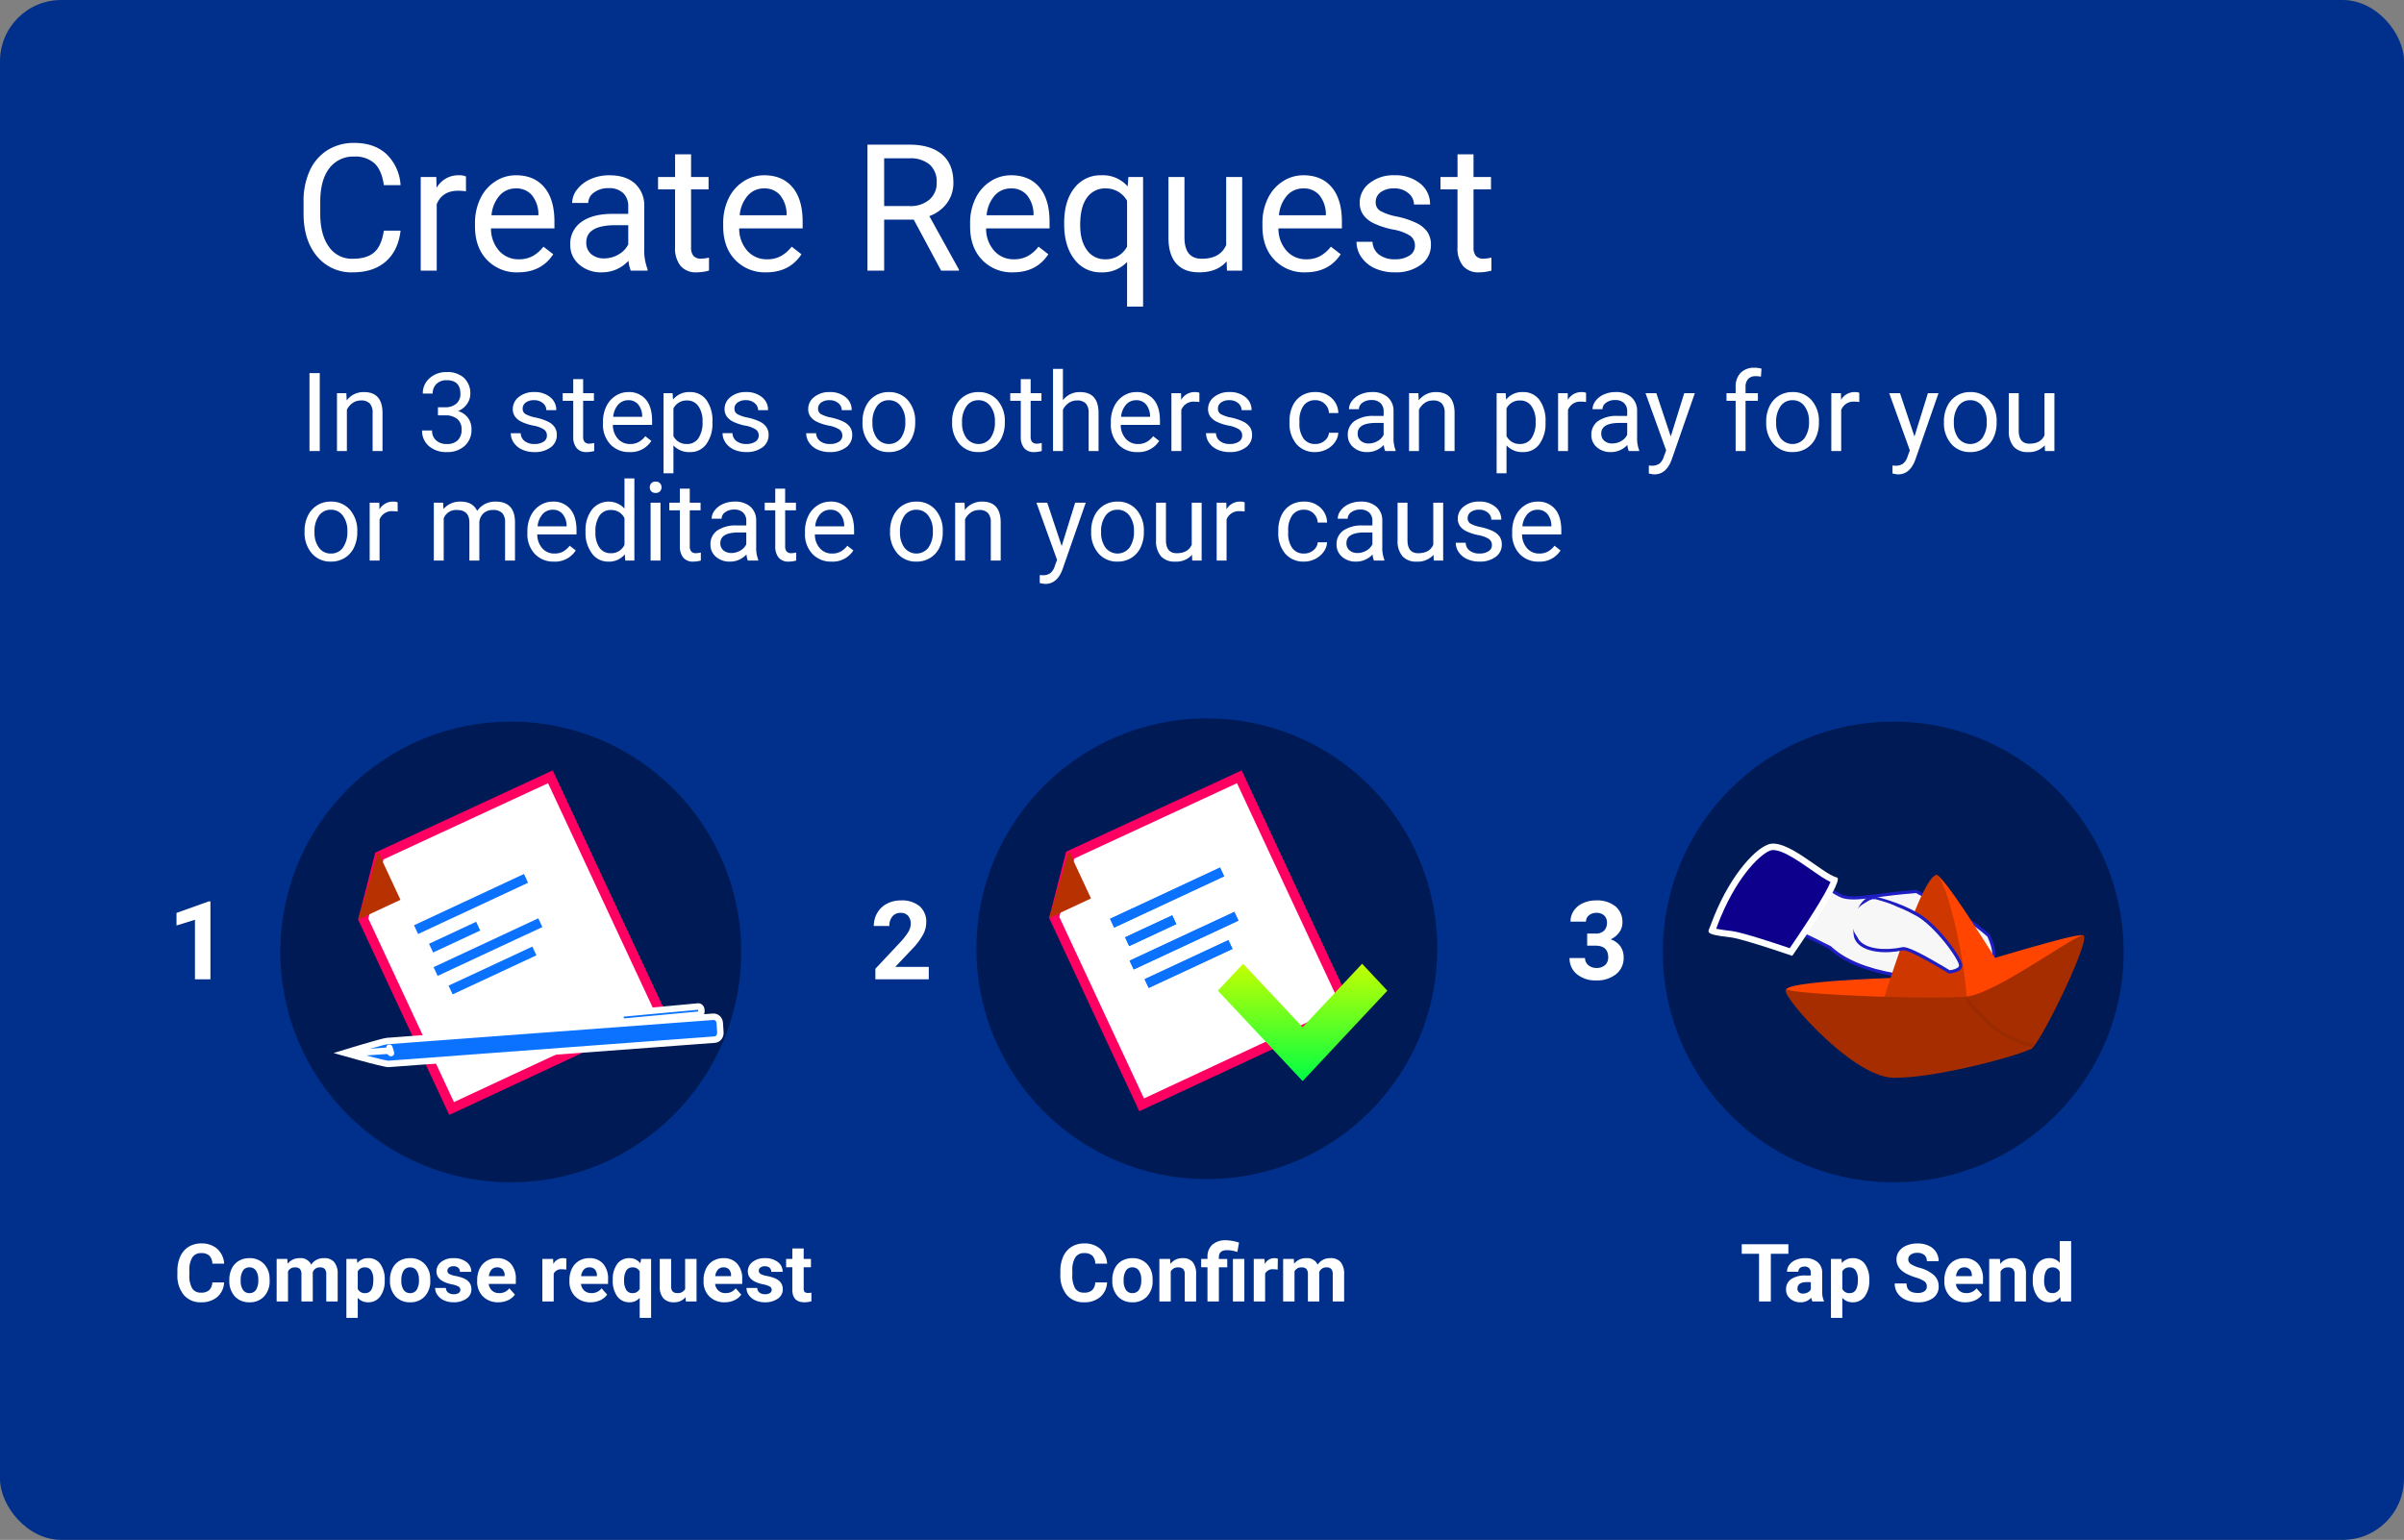 <svg xmlns="http://www.w3.org/2000/svg" xmlns:xlink="http://www.w3.org/1999/xlink" width="746" height="478" viewBox="0 0 746 478">
  <rect x="0" y="0" width="746" height="478" fill="#808080" stroke="none"/>
  <defs>
    <linearGradient id="linear-gradient" x1="0.5" x2="0.5" y2="1" gradientUnits="objectBoundingBox">
      <stop offset="0" stop-color="#c4ff00"/>
      <stop offset="1" stop-color="#00ff45"/>
    </linearGradient>
  </defs>
  <g id="Group_423" data-name="Group 423" transform="translate(-15061 -7361)">
    <g id="Group_414" data-name="Group 414">
      <g id="Group_413" data-name="Group 413" transform="translate(2)">
        <rect id="Rectangle_136" data-name="Rectangle 136" width="746" height="478" rx="19" transform="translate(15059 7361)" fill="#00308b"/>
        <circle id="Ellipse_2" data-name="Ellipse 2" cx="71.5" cy="71.5" r="71.5" transform="translate(15362 7584)" fill="#001a55"/>
        <circle id="Ellipse_3" data-name="Ellipse 3" cx="71.5" cy="71.5" r="71.5" transform="translate(15575 7585)" fill="#001a55"/>
        <circle id="Ellipse_1" data-name="Ellipse 1" cx="71.5" cy="71.5" r="71.5" transform="translate(15146 7585)" fill="#001a55"/>
        <path id="Path_836" data-name="Path 836" d="M6.226,34H3.038V9.828H6.226Zm8.251-17.963.1,2.258a6.546,6.546,0,0,1,5.379-2.59q5.694,0,5.744,6.425V34H22.628V22.113a4.135,4.135,0,0,0-.888-2.872,3.559,3.559,0,0,0-2.714-.93,4.433,4.433,0,0,0-2.623.8,5.411,5.411,0,0,0-1.76,2.092V34H11.571V16.037ZM42.9,20.42h2.308a5.072,5.072,0,0,0,3.42-1.146,3.827,3.827,0,0,0,1.245-3q0-4.25-4.233-4.25a4.4,4.4,0,0,0-3.179,1.137,3.98,3.98,0,0,0-1.187,3.013H38.2A6.166,6.166,0,0,1,40.3,11.4a7.65,7.65,0,0,1,5.337-1.9A7.56,7.56,0,0,1,51,11.306a6.537,6.537,0,0,1,1.942,5.03,5.306,5.306,0,0,1-1.021,3.055A6.165,6.165,0,0,1,49.141,21.6a5.94,5.94,0,0,1,3.08,2.092,5.81,5.81,0,0,1,1.087,3.569,6.594,6.594,0,0,1-2.125,5.163,7.958,7.958,0,0,1-5.528,1.909,8.168,8.168,0,0,1-5.537-1.843,6.113,6.113,0,0,1-2.133-4.864h3.088a3.951,3.951,0,0,0,1.245,3.055,4.736,4.736,0,0,0,3.337,1.146,4.647,4.647,0,0,0,3.4-1.162,4.479,4.479,0,0,0,1.179-3.337,4.064,4.064,0,0,0-1.295-3.237,5.642,5.642,0,0,0-3.735-1.162H42.9Zm33.817,8.815a2.261,2.261,0,0,0-.938-1.934,9.029,9.029,0,0,0-3.271-1.187,15.463,15.463,0,0,1-3.7-1.2,5.267,5.267,0,0,1-2.025-1.66,3.971,3.971,0,0,1-.656-2.291,4.66,4.66,0,0,1,1.868-3.735,7.294,7.294,0,0,1,4.773-1.527,7.506,7.506,0,0,1,4.956,1.577,5.009,5.009,0,0,1,1.9,4.034H76.533a2.773,2.773,0,0,0-1.071-2.175,4.012,4.012,0,0,0-2.7-.913,4.2,4.2,0,0,0-2.623.73,2.3,2.3,0,0,0-.946,1.909,1.863,1.863,0,0,0,.88,1.677,10.826,10.826,0,0,0,3.179,1.079,16.565,16.565,0,0,1,3.727,1.229A5.437,5.437,0,0,1,79.1,26.571a4.225,4.225,0,0,1,.689,2.449,4.6,4.6,0,0,1-1.926,3.86,8.078,8.078,0,0,1-5,1.453,9.045,9.045,0,0,1-3.818-.764,6.21,6.21,0,0,1-2.6-2.133,5.142,5.142,0,0,1-.938-2.963h3.071a3.18,3.18,0,0,0,1.237,2.449,4.8,4.8,0,0,0,3.046.9,4.953,4.953,0,0,0,2.8-.706A2.168,2.168,0,0,0,76.716,29.235ZM87.955,11.688v4.35h3.354v2.374H87.955v11.14a2.488,2.488,0,0,0,.448,1.619,1.888,1.888,0,0,0,1.527.54,7.436,7.436,0,0,0,1.461-.2V34a8.9,8.9,0,0,1-2.357.332,3.825,3.825,0,0,1-3.1-1.245,5.349,5.349,0,0,1-1.046-3.536V18.411H81.613V16.037h3.271v-4.35Zm14.394,22.645a7.848,7.848,0,0,1-5.943-2.4,8.9,8.9,0,0,1-2.291-6.417v-.564a10.779,10.779,0,0,1,1.021-4.773,7.965,7.965,0,0,1,2.855-3.287,7.179,7.179,0,0,1,3.976-1.187,6.727,6.727,0,0,1,5.445,2.308q1.942,2.308,1.942,6.607V25.9H97.186a6.385,6.385,0,0,0,1.552,4.292,4.879,4.879,0,0,0,3.777,1.635,5.349,5.349,0,0,0,2.756-.664,6.924,6.924,0,0,0,1.976-1.76l1.876,1.461A7.543,7.543,0,0,1,102.349,34.332Zm-.382-16.1a4.1,4.1,0,0,0-3.121,1.353,6.576,6.576,0,0,0-1.561,3.793h9v-.232a5.85,5.85,0,0,0-1.262-3.627A3.857,3.857,0,0,0,101.967,18.229Zm26.114,6.989a10.756,10.756,0,0,1-1.876,6.607,6.013,6.013,0,0,1-5.08,2.507,6.588,6.588,0,0,1-5.146-2.075v8.649h-3.071V16.037h2.806l.149,1.992a6.327,6.327,0,0,1,5.213-2.324,6.125,6.125,0,0,1,5.122,2.44,10.873,10.873,0,0,1,1.884,6.79Zm-3.071-.349a7.937,7.937,0,0,0-1.295-4.8,4.171,4.171,0,0,0-3.553-1.76,4.515,4.515,0,0,0-4.184,2.474v8.583a4.524,4.524,0,0,0,4.217,2.457,4.152,4.152,0,0,0,3.511-1.751A8.663,8.663,0,0,0,125.01,24.869Zm17.432,4.366A2.261,2.261,0,0,0,141.5,27.3a9.029,9.029,0,0,0-3.271-1.187,15.463,15.463,0,0,1-3.7-1.2,5.267,5.267,0,0,1-2.025-1.66,3.971,3.971,0,0,1-.656-2.291,4.66,4.66,0,0,1,1.868-3.735,7.294,7.294,0,0,1,4.773-1.527,7.506,7.506,0,0,1,4.956,1.577,5.009,5.009,0,0,1,1.9,4.034h-3.088a2.773,2.773,0,0,0-1.071-2.175,4.012,4.012,0,0,0-2.7-.913,4.2,4.2,0,0,0-2.623.73,2.3,2.3,0,0,0-.946,1.909,1.863,1.863,0,0,0,.88,1.677,10.826,10.826,0,0,0,3.179,1.079,16.565,16.565,0,0,1,3.727,1.229,5.437,5.437,0,0,1,2.117,1.718,4.225,4.225,0,0,1,.689,2.449,4.6,4.6,0,0,1-1.926,3.86,8.078,8.078,0,0,1-5,1.453,9.045,9.045,0,0,1-3.818-.764,6.21,6.21,0,0,1-2.6-2.133,5.142,5.142,0,0,1-.938-2.963h3.071a3.18,3.18,0,0,0,1.237,2.449,4.8,4.8,0,0,0,3.046.9,4.953,4.953,0,0,0,2.8-.706A2.168,2.168,0,0,0,142.441,29.235Zm25.948,0a2.261,2.261,0,0,0-.938-1.934,9.029,9.029,0,0,0-3.271-1.187,15.463,15.463,0,0,1-3.7-1.2,5.267,5.267,0,0,1-2.025-1.66,3.971,3.971,0,0,1-.656-2.291,4.66,4.66,0,0,1,1.868-3.735,7.294,7.294,0,0,1,4.773-1.527,7.506,7.506,0,0,1,4.956,1.577,5.009,5.009,0,0,1,1.9,4.034h-3.088a2.773,2.773,0,0,0-1.071-2.175,4.012,4.012,0,0,0-2.7-.913,4.2,4.2,0,0,0-2.623.73,2.3,2.3,0,0,0-.946,1.909,1.863,1.863,0,0,0,.88,1.677,10.826,10.826,0,0,0,3.179,1.079,16.565,16.565,0,0,1,3.727,1.229,5.437,5.437,0,0,1,2.117,1.718,4.225,4.225,0,0,1,.689,2.449,4.6,4.6,0,0,1-1.926,3.86,8.078,8.078,0,0,1-5,1.453,9.045,9.045,0,0,1-3.818-.764,6.21,6.21,0,0,1-2.6-2.133,5.142,5.142,0,0,1-.938-2.963h3.071a3.18,3.18,0,0,0,1.237,2.449,4.8,4.8,0,0,0,3.046.9,4.953,4.953,0,0,0,2.8-.706A2.168,2.168,0,0,0,168.39,29.235Zm6.259-4.383a10.61,10.61,0,0,1,1.038-4.748,7.74,7.74,0,0,1,2.889-3.254,7.863,7.863,0,0,1,4.225-1.146,7.575,7.575,0,0,1,5.935,2.54A9.772,9.772,0,0,1,191,25v.216a10.7,10.7,0,0,1-1,4.707,7.626,7.626,0,0,1-2.872,3.246,7.954,7.954,0,0,1-4.292,1.162,7.556,7.556,0,0,1-5.918-2.54,9.723,9.723,0,0,1-2.266-6.724Zm3.088.365a7.685,7.685,0,0,0,1.386,4.8,4.7,4.7,0,0,0,7.429-.025,8.4,8.4,0,0,0,1.378-5.138,7.671,7.671,0,0,0-1.4-4.79,4.46,4.46,0,0,0-3.727-1.834,4.41,4.41,0,0,0-3.669,1.81A8.341,8.341,0,0,0,177.736,25.218Zm24.72-.365a10.61,10.61,0,0,1,1.038-4.748,7.74,7.74,0,0,1,2.889-3.254,7.863,7.863,0,0,1,4.225-1.146,7.575,7.575,0,0,1,5.935,2.54A9.772,9.772,0,0,1,218.809,25v.216a10.7,10.7,0,0,1-1,4.707,7.626,7.626,0,0,1-2.872,3.246,7.954,7.954,0,0,1-4.292,1.162,7.556,7.556,0,0,1-5.918-2.54,9.723,9.723,0,0,1-2.266-6.724Zm3.088.365a7.685,7.685,0,0,0,1.386,4.8,4.7,4.7,0,0,0,7.429-.025,8.4,8.4,0,0,0,1.378-5.138,7.671,7.671,0,0,0-1.4-4.79,4.46,4.46,0,0,0-3.727-1.834,4.41,4.41,0,0,0-3.669,1.81A8.341,8.341,0,0,0,205.544,25.218Zm21.283-13.53v4.35h3.354v2.374h-3.354v11.14a2.488,2.488,0,0,0,.448,1.619,1.888,1.888,0,0,0,1.527.54,7.436,7.436,0,0,0,1.461-.2V34a8.9,8.9,0,0,1-2.357.332,3.825,3.825,0,0,1-3.1-1.245,5.349,5.349,0,0,1-1.046-3.536V18.411h-3.271V16.037h3.271v-4.35Zm10.011,6.524a6.53,6.53,0,0,1,5.313-2.507q5.694,0,5.744,6.425V34h-3.071V22.113a4.135,4.135,0,0,0-.888-2.872,3.559,3.559,0,0,0-2.714-.93,4.433,4.433,0,0,0-2.623.8,5.411,5.411,0,0,0-1.76,2.092V34h-3.071V8.5h3.071Zm23.109,16.12a7.848,7.848,0,0,1-5.943-2.4,8.9,8.9,0,0,1-2.291-6.417v-.564a10.779,10.779,0,0,1,1.021-4.773,7.965,7.965,0,0,1,2.855-3.287,7.179,7.179,0,0,1,3.976-1.187,6.727,6.727,0,0,1,5.445,2.308q1.942,2.308,1.942,6.607V25.9H254.784a6.385,6.385,0,0,0,1.552,4.292,4.879,4.879,0,0,0,3.777,1.635,5.349,5.349,0,0,0,2.756-.664,6.925,6.925,0,0,0,1.976-1.76l1.876,1.461A7.543,7.543,0,0,1,259.947,34.332Zm-.382-16.1a4.1,4.1,0,0,0-3.121,1.353,6.576,6.576,0,0,0-1.561,3.793h9v-.232a5.85,5.85,0,0,0-1.262-3.627A3.857,3.857,0,0,0,259.565,18.229Zm19.623.564a9.2,9.2,0,0,0-1.511-.116,4.047,4.047,0,0,0-4.1,2.573V34h-3.071V16.037h2.988l.05,2.075a4.782,4.782,0,0,1,4.283-2.407,3.138,3.138,0,0,1,1.361.232ZM292.47,29.235a2.261,2.261,0,0,0-.938-1.934,9.029,9.029,0,0,0-3.271-1.187,15.463,15.463,0,0,1-3.7-1.2,5.267,5.267,0,0,1-2.025-1.66,3.971,3.971,0,0,1-.656-2.291,4.66,4.66,0,0,1,1.868-3.735,7.294,7.294,0,0,1,4.773-1.527,7.506,7.506,0,0,1,4.956,1.577,5.009,5.009,0,0,1,1.9,4.034h-3.088a2.773,2.773,0,0,0-1.071-2.175,4.012,4.012,0,0,0-2.7-.913,4.2,4.2,0,0,0-2.623.73,2.3,2.3,0,0,0-.946,1.909,1.863,1.863,0,0,0,.88,1.677,10.826,10.826,0,0,0,3.179,1.079,16.565,16.565,0,0,1,3.727,1.229,5.437,5.437,0,0,1,2.117,1.718,4.225,4.225,0,0,1,.689,2.449,4.6,4.6,0,0,1-1.926,3.86,8.078,8.078,0,0,1-5,1.453,9.045,9.045,0,0,1-3.818-.764,6.21,6.21,0,0,1-2.6-2.133,5.142,5.142,0,0,1-.938-2.963h3.071a3.18,3.18,0,0,0,1.237,2.449,4.8,4.8,0,0,0,3.046.9,4.953,4.953,0,0,0,2.8-.706A2.168,2.168,0,0,0,292.47,29.235Zm22.694,2.59a4.424,4.424,0,0,0,2.872-1,3.5,3.5,0,0,0,1.361-2.49H322.3a5.569,5.569,0,0,1-1.062,2.938,7,7,0,0,1-2.615,2.225,7.545,7.545,0,0,1-3.461.83,7.4,7.4,0,0,1-5.835-2.449,9.753,9.753,0,0,1-2.167-6.7V24.67A10.814,10.814,0,0,1,308.125,20a7.334,7.334,0,0,1,2.764-3.171,7.852,7.852,0,0,1,4.258-1.129,7.2,7.2,0,0,1,5.022,1.81,6.467,6.467,0,0,1,2.133,4.7H319.4a4.232,4.232,0,0,0-1.32-2.864,4.106,4.106,0,0,0-2.93-1.121,4.3,4.3,0,0,0-3.627,1.685,7.914,7.914,0,0,0-1.287,4.873v.581a7.756,7.756,0,0,0,1.278,4.781A4.319,4.319,0,0,0,315.164,31.825ZM336.846,34a6.452,6.452,0,0,1-.432-1.893,6.853,6.853,0,0,1-5.113,2.225,6.341,6.341,0,0,1-4.358-1.5,4.861,4.861,0,0,1-1.7-3.81,5.078,5.078,0,0,1,2.133-4.358,10.058,10.058,0,0,1,6-1.552h2.988V21.7a3.449,3.449,0,0,0-.963-2.565,3.87,3.87,0,0,0-2.839-.955,4.478,4.478,0,0,0-2.756.83,2.446,2.446,0,0,0-1.112,2.009h-3.088a4.239,4.239,0,0,1,.955-2.6,6.515,6.515,0,0,1,2.59-1.984,8.713,8.713,0,0,1,3.594-.73,7.1,7.1,0,0,1,4.864,1.552,5.6,5.6,0,0,1,1.826,4.275V29.8a10.108,10.108,0,0,0,.631,3.935V34Zm-5.1-2.341a5.4,5.4,0,0,0,2.739-.747,4.519,4.519,0,0,0,1.876-1.942V25.284h-2.407q-5.645,0-5.645,3.3a2.8,2.8,0,0,0,.963,2.258A3.7,3.7,0,0,0,331.749,31.659Zm15.406-15.622.1,2.258a6.546,6.546,0,0,1,5.379-2.59q5.694,0,5.744,6.425V34h-3.071V22.113a4.135,4.135,0,0,0-.888-2.872,3.559,3.559,0,0,0-2.714-.93,4.433,4.433,0,0,0-2.623.8,5.411,5.411,0,0,0-1.76,2.092V34H344.25V16.037ZM386.6,25.218a10.756,10.756,0,0,1-1.876,6.607,6.013,6.013,0,0,1-5.08,2.507,6.588,6.588,0,0,1-5.146-2.075v8.649h-3.071V16.037h2.806l.149,1.992a6.327,6.327,0,0,1,5.213-2.324,6.125,6.125,0,0,1,5.122,2.44,10.873,10.873,0,0,1,1.884,6.79Zm-3.071-.349a7.937,7.937,0,0,0-1.295-4.8,4.171,4.171,0,0,0-3.553-1.76,4.515,4.515,0,0,0-4.184,2.474v8.583a4.524,4.524,0,0,0,4.217,2.457,4.152,4.152,0,0,0,3.511-1.751A8.663,8.663,0,0,0,383.529,24.869Zm15.655-6.076a9.2,9.2,0,0,0-1.511-.116,4.047,4.047,0,0,0-4.1,2.573V34H390.5V16.037h2.988l.05,2.075a4.782,4.782,0,0,1,4.283-2.407,3.138,3.138,0,0,1,1.361.232ZM412.433,34A6.452,6.452,0,0,1,412,32.107a6.853,6.853,0,0,1-5.113,2.225,6.341,6.341,0,0,1-4.358-1.5,4.861,4.861,0,0,1-1.7-3.81,5.078,5.078,0,0,1,2.133-4.358,10.058,10.058,0,0,1,6-1.552h2.988V21.7a3.449,3.449,0,0,0-.963-2.565,3.87,3.87,0,0,0-2.839-.955,4.478,4.478,0,0,0-2.756.83,2.446,2.446,0,0,0-1.112,2.009h-3.088a4.239,4.239,0,0,1,.955-2.6,6.515,6.515,0,0,1,2.59-1.984,8.713,8.713,0,0,1,3.594-.73,7.1,7.1,0,0,1,4.864,1.552,5.6,5.6,0,0,1,1.826,4.275V29.8a10.108,10.108,0,0,0,.631,3.935V34Zm-5.1-2.341a5.4,5.4,0,0,0,2.739-.747,4.519,4.519,0,0,0,1.876-1.942V25.284h-2.407q-5.645,0-5.645,3.3a2.8,2.8,0,0,0,.963,2.258A3.7,3.7,0,0,0,407.336,31.659ZM425.465,29.5l4.184-13.464h3.287l-7.222,20.735q-1.677,4.482-5.329,4.482l-.581-.05-1.146-.216V38.5l.83.066a4.087,4.087,0,0,0,2.432-.631,4.566,4.566,0,0,0,1.436-2.308l.681-1.826-6.408-17.764h3.354ZM445.6,34V18.411h-2.839V16.037H445.6V14.194a6.117,6.117,0,0,1,1.544-4.466,5.832,5.832,0,0,1,4.366-1.577,8.06,8.06,0,0,1,2.108.282l-.166,2.49a8.821,8.821,0,0,0-1.66-.149,3,3,0,0,0-2.308.872,3.528,3.528,0,0,0-.813,2.5v1.893h3.835v2.374h-3.835V34Zm9.479-9.147A10.61,10.61,0,0,1,456.12,20.1a7.74,7.74,0,0,1,2.889-3.254,7.863,7.863,0,0,1,4.225-1.146,7.575,7.575,0,0,1,5.935,2.54A9.772,9.772,0,0,1,471.435,25v.216a10.7,10.7,0,0,1-1,4.707,7.626,7.626,0,0,1-2.872,3.246,7.954,7.954,0,0,1-4.292,1.162,7.556,7.556,0,0,1-5.918-2.54,9.723,9.723,0,0,1-2.266-6.724Zm3.088.365a7.685,7.685,0,0,0,1.386,4.8,4.7,4.7,0,0,0,7.429-.025,8.4,8.4,0,0,0,1.378-5.138,7.671,7.671,0,0,0-1.4-4.79,4.46,4.46,0,0,0-3.727-1.834,4.41,4.41,0,0,0-3.669,1.81A8.341,8.341,0,0,0,458.17,25.218Zm25.8-6.425a9.2,9.2,0,0,0-1.511-.116,4.047,4.047,0,0,0-4.1,2.573V34h-3.071V16.037h2.988l.05,2.075a4.782,4.782,0,0,1,4.283-2.407,3.138,3.138,0,0,1,1.361.232ZM501.085,29.5l4.184-13.464h3.287l-7.222,20.735q-1.677,4.482-5.329,4.482l-.581-.05-1.146-.216V38.5l.83.066a4.087,4.087,0,0,0,2.432-.631,4.566,4.566,0,0,0,1.436-2.308l.681-1.826-6.408-17.764H496.6Zm9.147-4.648A10.61,10.61,0,0,1,511.27,20.1a7.74,7.74,0,0,1,2.889-3.254,7.863,7.863,0,0,1,4.225-1.146,7.575,7.575,0,0,1,5.935,2.54A9.772,9.772,0,0,1,526.585,25v.216a10.7,10.7,0,0,1-1,4.707,7.627,7.627,0,0,1-2.872,3.246,7.954,7.954,0,0,1-4.292,1.162,7.556,7.556,0,0,1-5.918-2.54,9.723,9.723,0,0,1-2.266-6.724Zm3.088.365a7.685,7.685,0,0,0,1.386,4.8,4.7,4.7,0,0,0,7.429-.025,8.4,8.4,0,0,0,1.378-5.138,7.671,7.671,0,0,0-1.4-4.79,4.46,4.46,0,0,0-3.727-1.834,4.41,4.41,0,0,0-3.669,1.81A8.341,8.341,0,0,0,513.32,25.218Zm28.206,7.006a6.524,6.524,0,0,1-5.263,2.108,5.584,5.584,0,0,1-4.375-1.668,7.222,7.222,0,0,1-1.519-4.939V16.037h3.071v11.6q0,4.084,3.32,4.084,3.52,0,4.682-2.623V16.037h3.071V34h-2.922ZM1.511,58.853A10.61,10.61,0,0,1,2.548,54.1a7.74,7.74,0,0,1,2.889-3.254,7.863,7.863,0,0,1,4.225-1.146,7.575,7.575,0,0,1,5.935,2.54A9.772,9.772,0,0,1,17.863,59v.216a10.7,10.7,0,0,1-1,4.707,7.626,7.626,0,0,1-2.872,3.246A7.954,7.954,0,0,1,9.7,68.332a7.556,7.556,0,0,1-5.918-2.54,9.723,9.723,0,0,1-2.266-6.724Zm3.088.365a7.685,7.685,0,0,0,1.386,4.8,4.436,4.436,0,0,0,3.71,1.81,4.41,4.41,0,0,0,3.719-1.834,8.4,8.4,0,0,0,1.378-5.138,7.671,7.671,0,0,0-1.4-4.79,4.46,4.46,0,0,0-3.727-1.834,4.41,4.41,0,0,0-3.669,1.81A8.341,8.341,0,0,0,4.6,59.218Zm25.8-6.425a9.2,9.2,0,0,0-1.511-.116,4.047,4.047,0,0,0-4.1,2.573V68H21.715V50.037H24.7l.05,2.075a4.782,4.782,0,0,1,4.283-2.407,3.138,3.138,0,0,1,1.361.232Zm14.128-2.756.083,1.992a6.634,6.634,0,0,1,5.329-2.324q3.769,0,5.13,2.889A6.8,6.8,0,0,1,57.4,50.5a6.889,6.889,0,0,1,3.4-.8q5.91,0,6.01,6.259V68H63.733V56.146a4.125,4.125,0,0,0-.88-2.88,3.875,3.875,0,0,0-2.955-.955,4.073,4.073,0,0,0-2.839,1.021,4.142,4.142,0,0,0-1.312,2.748V68H52.66V56.229q0-3.918-3.835-3.918a4.109,4.109,0,0,0-4.134,2.573V68H41.62V50.037ZM78.891,68.332a7.848,7.848,0,0,1-5.943-2.4,8.9,8.9,0,0,1-2.291-6.417v-.564a10.779,10.779,0,0,1,1.021-4.773,7.965,7.965,0,0,1,2.855-3.287,7.179,7.179,0,0,1,3.976-1.187,6.727,6.727,0,0,1,5.445,2.308Q85.9,54.32,85.9,58.62V59.9H73.728A6.385,6.385,0,0,0,75.28,64.19a4.879,4.879,0,0,0,3.777,1.635,5.349,5.349,0,0,0,2.756-.664,6.924,6.924,0,0,0,1.976-1.76l1.876,1.461A7.543,7.543,0,0,1,78.891,68.332Zm-.382-16.1a4.1,4.1,0,0,0-3.121,1.353,6.576,6.576,0,0,0-1.561,3.793h9v-.232a5.85,5.85,0,0,0-1.262-3.627A3.857,3.857,0,0,0,78.509,52.229ZM88.7,58.869a10.523,10.523,0,0,1,1.959-6.649,6.665,6.665,0,0,1,10.127-.357V42.5h3.071V68h-2.822l-.149-1.926a6.255,6.255,0,0,1-5.13,2.258,6.135,6.135,0,0,1-5.088-2.557A10.642,10.642,0,0,1,88.7,59.1Zm3.071.349A7.967,7.967,0,0,0,93.035,64a4.079,4.079,0,0,0,3.486,1.727,4.481,4.481,0,0,0,4.267-2.623V54.852a4.515,4.515,0,0,0-4.233-2.54,4.1,4.1,0,0,0-3.52,1.743A8.772,8.772,0,0,0,91.773,59.218ZM111.961,68H108.89V50.037h3.071Zm-3.32-22.728a1.833,1.833,0,0,1,.457-1.262,1.714,1.714,0,0,1,1.353-.515,1.741,1.741,0,0,1,1.361.515,1.814,1.814,0,0,1,.465,1.262,1.754,1.754,0,0,1-.465,1.245,1.772,1.772,0,0,1-1.361.5,1.745,1.745,0,0,1-1.353-.5A1.773,1.773,0,0,1,108.641,45.272Zm12.4.415v4.35H124.4v2.374h-3.354v11.14a2.488,2.488,0,0,0,.448,1.619,1.888,1.888,0,0,0,1.527.54,7.436,7.436,0,0,0,1.461-.2V68a8.9,8.9,0,0,1-2.357.332,3.825,3.825,0,0,1-3.1-1.245,5.349,5.349,0,0,1-1.046-3.536V52.411H114.7V50.037h3.271v-4.35ZM139.071,68a6.452,6.452,0,0,1-.432-1.893,6.853,6.853,0,0,1-5.113,2.225,6.341,6.341,0,0,1-4.358-1.5,4.861,4.861,0,0,1-1.7-3.81,5.078,5.078,0,0,1,2.133-4.358,10.058,10.058,0,0,1,6-1.552h2.988V55.7a3.449,3.449,0,0,0-.963-2.565,3.87,3.87,0,0,0-2.839-.955,4.478,4.478,0,0,0-2.756.83,2.446,2.446,0,0,0-1.112,2.009h-3.088a4.239,4.239,0,0,1,.955-2.6,6.515,6.515,0,0,1,2.59-1.984,8.713,8.713,0,0,1,3.594-.73,7.1,7.1,0,0,1,4.864,1.552,5.6,5.6,0,0,1,1.826,4.275V63.8a10.108,10.108,0,0,0,.631,3.935V68Zm-5.1-2.341a5.4,5.4,0,0,0,2.739-.747,4.519,4.519,0,0,0,1.876-1.942V59.284h-2.407q-5.645,0-5.645,3.3a2.8,2.8,0,0,0,.963,2.258A3.7,3.7,0,0,0,133.975,65.659Zm16.668-19.972v4.35H154v2.374h-3.354v11.14a2.488,2.488,0,0,0,.448,1.619,1.888,1.888,0,0,0,1.527.54,7.436,7.436,0,0,0,1.461-.2V68a8.9,8.9,0,0,1-2.357.332,3.825,3.825,0,0,1-3.1-1.245,5.349,5.349,0,0,1-1.046-3.536V52.411H144.3V50.037h3.271v-4.35Zm14.394,22.645a7.849,7.849,0,0,1-5.943-2.4,8.9,8.9,0,0,1-2.291-6.417v-.564a10.779,10.779,0,0,1,1.021-4.773,7.965,7.965,0,0,1,2.855-3.287,7.179,7.179,0,0,1,3.976-1.187,6.727,6.727,0,0,1,5.445,2.308q1.942,2.308,1.942,6.607V59.9H159.873a6.385,6.385,0,0,0,1.552,4.292,4.879,4.879,0,0,0,3.777,1.635,5.349,5.349,0,0,0,2.756-.664,6.924,6.924,0,0,0,1.976-1.76l1.876,1.461A7.543,7.543,0,0,1,165.036,68.332Zm-.382-16.1a4.1,4.1,0,0,0-3.121,1.353,6.576,6.576,0,0,0-1.561,3.793h9v-.232a5.85,5.85,0,0,0-1.262-3.627A3.857,3.857,0,0,0,164.654,52.229ZM183.2,58.853a10.61,10.61,0,0,1,1.038-4.748,7.74,7.74,0,0,1,2.889-3.254,7.863,7.863,0,0,1,4.225-1.146,7.575,7.575,0,0,1,5.935,2.54A9.772,9.772,0,0,1,199.551,59v.216a10.7,10.7,0,0,1-1,4.707,7.627,7.627,0,0,1-2.872,3.246,7.954,7.954,0,0,1-4.292,1.162,7.556,7.556,0,0,1-5.918-2.54,9.723,9.723,0,0,1-2.266-6.724Zm3.088.365a7.685,7.685,0,0,0,1.386,4.8,4.7,4.7,0,0,0,7.429-.025,8.4,8.4,0,0,0,1.378-5.138,7.671,7.671,0,0,0-1.4-4.79,4.46,4.46,0,0,0-3.727-1.834,4.41,4.41,0,0,0-3.669,1.81A8.341,8.341,0,0,0,186.286,59.218Zm20.021-9.181.1,2.258a6.546,6.546,0,0,1,5.379-2.59q5.694,0,5.744,6.425V68h-3.071V56.113a4.135,4.135,0,0,0-.888-2.872,3.559,3.559,0,0,0-2.714-.93,4.433,4.433,0,0,0-2.623.8,5.411,5.411,0,0,0-1.76,2.092V68H203.4V50.037ZM236.456,63.5l4.184-13.464h3.287l-7.222,20.735q-1.677,4.482-5.329,4.482l-.581-.05-1.146-.216V72.5l.83.066a4.087,4.087,0,0,0,2.432-.631,4.566,4.566,0,0,0,1.436-2.308l.681-1.826L228.62,50.037h3.354Zm9.147-4.648a10.61,10.61,0,0,1,1.038-4.748,7.74,7.74,0,0,1,2.889-3.254,7.863,7.863,0,0,1,4.225-1.146,7.575,7.575,0,0,1,5.935,2.54A9.772,9.772,0,0,1,261.956,59v.216a10.7,10.7,0,0,1-1,4.707,7.626,7.626,0,0,1-2.872,3.246,7.954,7.954,0,0,1-4.292,1.162,7.556,7.556,0,0,1-5.918-2.54,9.723,9.723,0,0,1-2.266-6.724Zm3.088.365a7.685,7.685,0,0,0,1.386,4.8,4.7,4.7,0,0,0,7.429-.025,8.4,8.4,0,0,0,1.378-5.138,7.671,7.671,0,0,0-1.4-4.79,4.46,4.46,0,0,0-3.727-1.834,4.41,4.41,0,0,0-3.669,1.81A8.341,8.341,0,0,0,248.691,59.218ZM276.9,66.224a6.524,6.524,0,0,1-5.263,2.108,5.584,5.584,0,0,1-4.375-1.668,7.222,7.222,0,0,1-1.519-4.939V50.037h3.071v11.6q0,4.084,3.32,4.084,3.52,0,4.682-2.623V50.037h3.071V68h-2.922Zm16.336-13.431a9.2,9.2,0,0,0-1.511-.116,4.047,4.047,0,0,0-4.1,2.573V68h-3.071V50.037h2.988l.05,2.075a4.782,4.782,0,0,1,4.283-2.407,3.138,3.138,0,0,1,1.361.232Zm18.444,13.032a4.424,4.424,0,0,0,2.872-1,3.5,3.5,0,0,0,1.361-2.49h2.905a5.569,5.569,0,0,1-1.062,2.938,7,7,0,0,1-2.615,2.225,7.545,7.545,0,0,1-3.461.83,7.4,7.4,0,0,1-5.835-2.449,9.753,9.753,0,0,1-2.167-6.7V58.67A10.814,10.814,0,0,1,304.639,54a7.334,7.334,0,0,1,2.764-3.171,7.852,7.852,0,0,1,4.258-1.129,7.2,7.2,0,0,1,5.022,1.81,6.467,6.467,0,0,1,2.133,4.7h-2.905a4.232,4.232,0,0,0-1.32-2.864,4.106,4.106,0,0,0-2.93-1.121,4.3,4.3,0,0,0-3.627,1.685,7.914,7.914,0,0,0-1.287,4.873v.581a7.756,7.756,0,0,0,1.278,4.781A4.319,4.319,0,0,0,311.678,65.825ZM333.359,68a6.452,6.452,0,0,1-.432-1.893,6.853,6.853,0,0,1-5.113,2.225,6.341,6.341,0,0,1-4.358-1.5,4.861,4.861,0,0,1-1.7-3.81,5.078,5.078,0,0,1,2.133-4.358,10.058,10.058,0,0,1,6-1.552h2.988V55.7a3.449,3.449,0,0,0-.963-2.565,3.87,3.87,0,0,0-2.839-.955,4.478,4.478,0,0,0-2.756.83,2.446,2.446,0,0,0-1.112,2.009H322.12a4.239,4.239,0,0,1,.955-2.6,6.515,6.515,0,0,1,2.59-1.984,8.713,8.713,0,0,1,3.594-.73,7.1,7.1,0,0,1,4.864,1.552,5.6,5.6,0,0,1,1.826,4.275V63.8a10.108,10.108,0,0,0,.631,3.935V68Zm-5.1-2.341A5.4,5.4,0,0,0,331,64.912a4.519,4.519,0,0,0,1.876-1.942V59.284h-2.407q-5.645,0-5.645,3.3a2.8,2.8,0,0,0,.963,2.258A3.7,3.7,0,0,0,328.263,65.659Zm23.591.564a6.524,6.524,0,0,1-5.263,2.108,5.584,5.584,0,0,1-4.375-1.668,7.222,7.222,0,0,1-1.519-4.939V50.037h3.071v11.6q0,4.084,3.32,4.084,3.52,0,4.682-2.623V50.037h3.071V68H351.92Zm18.112-2.988a2.261,2.261,0,0,0-.938-1.934,9.029,9.029,0,0,0-3.271-1.187,15.463,15.463,0,0,1-3.7-1.2,5.267,5.267,0,0,1-2.025-1.66,3.971,3.971,0,0,1-.656-2.291,4.66,4.66,0,0,1,1.868-3.735,7.294,7.294,0,0,1,4.773-1.527,7.506,7.506,0,0,1,4.956,1.577,5.009,5.009,0,0,1,1.9,4.034h-3.088a2.773,2.773,0,0,0-1.071-2.175,4.012,4.012,0,0,0-2.7-.913,4.2,4.2,0,0,0-2.623.73,2.3,2.3,0,0,0-.946,1.909,1.863,1.863,0,0,0,.88,1.677,10.826,10.826,0,0,0,3.179,1.079,16.565,16.565,0,0,1,3.727,1.229,5.437,5.437,0,0,1,2.117,1.718,4.225,4.225,0,0,1,.689,2.449,4.6,4.6,0,0,1-1.926,3.86,8.078,8.078,0,0,1-5,1.453,9.045,9.045,0,0,1-3.818-.764,6.21,6.21,0,0,1-2.6-2.133,5.142,5.142,0,0,1-.938-2.963h3.071a3.18,3.18,0,0,0,1.237,2.449,4.8,4.8,0,0,0,3.046.9,4.953,4.953,0,0,0,2.8-.706A2.168,2.168,0,0,0,369.966,63.235Zm14.526,5.1a7.848,7.848,0,0,1-5.943-2.4,8.9,8.9,0,0,1-2.291-6.417v-.564a10.779,10.779,0,0,1,1.021-4.773,7.964,7.964,0,0,1,2.855-3.287,7.179,7.179,0,0,1,3.976-1.187,6.727,6.727,0,0,1,5.445,2.308Q391.5,54.32,391.5,58.62V59.9H379.329a6.385,6.385,0,0,0,1.552,4.292,4.879,4.879,0,0,0,3.777,1.635,5.349,5.349,0,0,0,2.756-.664,6.925,6.925,0,0,0,1.976-1.76l1.876,1.461A7.543,7.543,0,0,1,384.492,68.332Zm-.382-16.1a4.1,4.1,0,0,0-3.121,1.353,6.576,6.576,0,0,0-1.561,3.793h9v-.232a5.85,5.85,0,0,0-1.262-3.627A3.857,3.857,0,0,0,384.11,52.229Z" transform="translate(15152 7467)" fill="#fff"/>
        <path id="Path_840" data-name="Path 840" d="M15.54-5.92A6.289,6.289,0,0,1,13.422-1.4,7.438,7.438,0,0,1,8.386.244a6.688,6.688,0,0,1-5.377-2.3A9.435,9.435,0,0,1,1.05-8.374V-9.46a10.654,10.654,0,0,1,.9-4.517,6.769,6.769,0,0,1,2.582-3,7.232,7.232,0,0,1,3.9-1.044,7.246,7.246,0,0,1,4.956,1.648,6.759,6.759,0,0,1,2.173,4.626H11.9a3.712,3.712,0,0,0-.958-2.5,3.548,3.548,0,0,0-2.509-.775A3.112,3.112,0,0,0,5.695-13.7a7.354,7.354,0,0,0-.934,4.071v1.343a7.871,7.871,0,0,0,.873,4.211A3.054,3.054,0,0,0,8.386-2.747a3.615,3.615,0,0,0,2.533-.775,3.5,3.5,0,0,0,.958-2.4Zm1.624-.806a7.833,7.833,0,0,1,.757-3.5A5.54,5.54,0,0,1,20.1-12.61a6.357,6.357,0,0,1,3.3-.842,6.014,6.014,0,0,1,4.364,1.636,6.565,6.565,0,0,1,1.886,4.443l.024.9a6.9,6.9,0,0,1-1.7,4.877A5.9,5.9,0,0,1,23.425.244a5.927,5.927,0,0,1-4.559-1.831,7.025,7.025,0,0,1-1.7-4.98Zm3.528.256A4.924,4.924,0,0,0,21.4-3.595a2.337,2.337,0,0,0,2.026.995,2.342,2.342,0,0,0,2-.983,5.388,5.388,0,0,0,.72-3.143,4.875,4.875,0,0,0-.72-2.856A2.342,2.342,0,0,0,23.4-10.6a2.3,2.3,0,0,0-2,1.007A5.478,5.478,0,0,0,20.691-6.47Zm14.465-6.738.11,1.477a4.642,4.642,0,0,1,3.8-1.721,3.523,3.523,0,0,1,3.5,2.014,4.535,4.535,0,0,1,3.967-2.014,3.94,3.94,0,0,1,3.2,1.251,5.751,5.751,0,0,1,1.05,3.766V0h-3.54V-8.423a2.515,2.515,0,0,0-.439-1.642,1.948,1.948,0,0,0-1.55-.519,2.2,2.2,0,0,0-2.2,1.514L43.066,0H39.539V-8.411a2.484,2.484,0,0,0-.452-1.66,1.966,1.966,0,0,0-1.538-.513,2.286,2.286,0,0,0-2.173,1.245V0H31.848V-13.208ZM65.381-6.482A7.921,7.921,0,0,1,64-1.593,4.442,4.442,0,0,1,60.254.244a4.115,4.115,0,0,1-3.235-1.392V5.078H53.491V-13.208h3.271l.122,1.294a4.146,4.146,0,0,1,3.345-1.538,4.472,4.472,0,0,1,3.8,1.807,8.136,8.136,0,0,1,1.355,4.98Zm-3.528-.256A5.2,5.2,0,0,0,61.2-9.583a2.127,2.127,0,0,0-1.9-1,2.31,2.31,0,0,0-2.283,1.27v5.408A2.349,2.349,0,0,0,59.326-2.6Q61.853-2.6,61.853-6.738Zm5.164.012a7.833,7.833,0,0,1,.757-3.5,5.54,5.54,0,0,1,2.179-2.38,6.357,6.357,0,0,1,3.3-.842,6.014,6.014,0,0,1,4.364,1.636A6.565,6.565,0,0,1,79.5-7.373l.024.9a6.9,6.9,0,0,1-1.7,4.877A5.9,5.9,0,0,1,73.279.244a5.927,5.927,0,0,1-4.559-1.831,7.025,7.025,0,0,1-1.7-4.98Zm3.528.256a4.924,4.924,0,0,0,.708,2.875,2.337,2.337,0,0,0,2.026.995,2.342,2.342,0,0,0,2-.983A5.388,5.388,0,0,0,76-6.726a4.875,4.875,0,0,0-.72-2.856A2.342,2.342,0,0,0,73.254-10.6a2.3,2.3,0,0,0-2,1.007A5.478,5.478,0,0,0,70.544-6.47ZM88.855-3.65a1.137,1.137,0,0,0-.641-1.019,7.28,7.28,0,0,0-2.057-.665q-4.712-.989-4.712-4A3.629,3.629,0,0,1,82.9-12.274a5.884,5.884,0,0,1,3.815-1.178,6.333,6.333,0,0,1,4.022,1.184,3.732,3.732,0,0,1,1.508,3.076H88.721a1.707,1.707,0,0,0-.488-1.251,2.066,2.066,0,0,0-1.526-.494,2.111,2.111,0,0,0-1.379.4,1.272,1.272,0,0,0-.488,1.025,1.087,1.087,0,0,0,.555.946,5.714,5.714,0,0,0,1.874.623,15.3,15.3,0,0,1,2.222.592q2.8,1.025,2.8,3.552a3.445,3.445,0,0,1-1.55,2.924,6.688,6.688,0,0,1-4,1.117,6.985,6.985,0,0,1-2.948-.592,4.946,4.946,0,0,1-2.02-1.624A3.772,3.772,0,0,1,81.03-4.2h3.345a1.842,1.842,0,0,0,.7,1.44,2.76,2.76,0,0,0,1.733.5,2.554,2.554,0,0,0,1.532-.385A1.2,1.2,0,0,0,88.855-3.65ZM100.635.244A6.484,6.484,0,0,1,95.9-1.538,6.335,6.335,0,0,1,94.08-6.287v-.342a7.979,7.979,0,0,1,.769-3.558A5.644,5.644,0,0,1,97.028-12.6a6.116,6.116,0,0,1,3.217-.848,5.482,5.482,0,0,1,4.266,1.709A6.944,6.944,0,0,1,106.067-6.9v1.44H97.656a3.277,3.277,0,0,0,1.031,2.075,3.118,3.118,0,0,0,2.179.781,3.808,3.808,0,0,0,3.186-1.477l1.733,1.941a5.3,5.3,0,0,1-2.148,1.752A7.049,7.049,0,0,1,100.635.244Zm-.4-10.84a2.209,2.209,0,0,0-1.7.708,3.658,3.658,0,0,0-.836,2.026H102.6v-.281a2.608,2.608,0,0,0-.635-1.813A2.28,2.28,0,0,0,100.232-10.6Zm21.484.7a9.584,9.584,0,0,0-1.27-.1,2.584,2.584,0,0,0-2.625,1.355V0h-3.528V-13.208h3.333l.1,1.575a3.269,3.269,0,0,1,2.942-1.819,3.7,3.7,0,0,1,1.1.159ZM129.26.244a6.484,6.484,0,0,1-4.73-1.782,6.335,6.335,0,0,1-1.825-4.749v-.342a7.979,7.979,0,0,1,.769-3.558,5.644,5.644,0,0,1,2.179-2.417,6.116,6.116,0,0,1,3.217-.848,5.482,5.482,0,0,1,4.266,1.709A6.944,6.944,0,0,1,134.692-6.9v1.44h-8.411a3.277,3.277,0,0,0,1.031,2.075,3.118,3.118,0,0,0,2.179.781,3.808,3.808,0,0,0,3.186-1.477l1.733,1.941a5.3,5.3,0,0,1-2.148,1.752A7.049,7.049,0,0,1,129.26.244Zm-.4-10.84a2.209,2.209,0,0,0-1.7.708,3.658,3.658,0,0,0-.836,2.026h4.907v-.281a2.608,2.608,0,0,0-.635-1.813A2.28,2.28,0,0,0,128.857-10.6Zm7.288,3.87a7.9,7.9,0,0,1,1.385-4.919,4.53,4.53,0,0,1,3.8-1.807,4.055,4.055,0,0,1,3.381,1.624l.232-1.379h3.1V5.078h-3.54V-1.135a4.067,4.067,0,0,1-3.2,1.379,4.5,4.5,0,0,1-3.76-1.831A8.282,8.282,0,0,1,136.145-6.726Zm3.528.256a5.165,5.165,0,0,0,.665,2.881,2.131,2.131,0,0,0,1.874.989,2.373,2.373,0,0,0,2.295-1.294V-9.351a2.354,2.354,0,0,0-2.271-1.245,2.157,2.157,0,0,0-1.892.989A5.7,5.7,0,0,0,139.673-6.47Zm19.055,5.127A4.424,4.424,0,0,1,155.115.244a4.172,4.172,0,0,1-3.241-1.221,5.211,5.211,0,0,1-1.141-3.577v-8.655h3.528v8.533q0,2.063,1.88,2.063a2.548,2.548,0,0,0,2.466-1.245v-9.351h3.54V0h-3.32ZM170.886.244a6.484,6.484,0,0,1-4.73-1.782,6.335,6.335,0,0,1-1.825-4.749v-.342a7.979,7.979,0,0,1,.769-3.558,5.644,5.644,0,0,1,2.179-2.417,6.116,6.116,0,0,1,3.217-.848,5.482,5.482,0,0,1,4.266,1.709A6.944,6.944,0,0,1,176.318-6.9v1.44h-8.411a3.277,3.277,0,0,0,1.031,2.075,3.118,3.118,0,0,0,2.179.781A3.808,3.808,0,0,0,174.3-4.077l1.733,1.941a5.3,5.3,0,0,1-2.148,1.752A7.049,7.049,0,0,1,170.886.244Zm-.4-10.84a2.209,2.209,0,0,0-1.7.708,3.658,3.658,0,0,0-.836,2.026h4.907v-.281a2.608,2.608,0,0,0-.635-1.813A2.28,2.28,0,0,0,170.483-10.6Zm14.99,6.946a1.137,1.137,0,0,0-.641-1.019,7.28,7.28,0,0,0-2.057-.665q-4.712-.989-4.712-4a3.629,3.629,0,0,1,1.459-2.936,5.884,5.884,0,0,1,3.815-1.178,6.333,6.333,0,0,1,4.022,1.184,3.732,3.732,0,0,1,1.508,3.076h-3.528a1.707,1.707,0,0,0-.488-1.251,2.066,2.066,0,0,0-1.526-.494,2.111,2.111,0,0,0-1.379.4,1.272,1.272,0,0,0-.488,1.025,1.087,1.087,0,0,0,.555.946,5.714,5.714,0,0,0,1.874.623,15.3,15.3,0,0,1,2.222.592q2.8,1.025,2.8,3.552a3.445,3.445,0,0,1-1.55,2.924,6.688,6.688,0,0,1-4,1.117A6.985,6.985,0,0,1,180.4-.348a4.946,4.946,0,0,1-2.02-1.624,3.772,3.772,0,0,1-.732-2.228h3.345a1.842,1.842,0,0,0,.7,1.44,2.76,2.76,0,0,0,1.733.5,2.554,2.554,0,0,0,1.532-.385A1.2,1.2,0,0,0,185.474-3.65ZM195.4-16.455v3.247h2.258v2.588H195.4v6.592a1.574,1.574,0,0,0,.281,1.05,1.41,1.41,0,0,0,1.074.317,5.626,5.626,0,0,0,1.038-.085V-.073a7.262,7.262,0,0,1-2.136.317q-3.711,0-3.784-3.748V-10.62h-1.929v-2.588h1.929v-3.247Z" transform="translate(15113 7765)" fill="#fff"/>
        <g id="Path_224" data-name="Path 224" transform="translate(15638.277 7695.972) rotate(-133)" fill="#f7f7f7">
          <path d="M 6.751 58.057 C 1.894 56.431 0.68 54.746 0.521 53.616 C 0.278 51.897 2.267 50.513 2.287 50.499 L 2.504 50.35 L 2.504 50.087 C 2.504 50.044 2.52 45.697 3.058 40.966 C 3.942 33.178 5.504 30.369 6.659 29.383 L 6.904 29.174 L 6.899 29.155 C 8.097 29.424 10.25 29.972 14.103 31.055 L 14.354 31.126 L 14.555 30.961 C 18.531 27.702 22.117 25.226 25.518 23.389 C 29.784 21.085 33.823 19.782 37.524 19.516 L 37.592 19.511 L 37.656 19.488 C 45.68 16.632 50.932 14.415 54.184 12.511 C 57.214 10.737 58.328 9.376 59.618 7.801 C 60.547 6.667 61.508 5.494 63.353 3.969 C 65.018 2.573 66.049 1.656 66.669 1.103 C 66.694 1.356 66.762 1.632 66.908 1.911 C 68.019 6.398 69.497 10.19 70.802 13.537 C 72.528 17.966 73.891 21.464 73.034 23.609 L 73.03 23.618 L 73.027 23.626 C 72.531 25.012 70.374 26.381 66.616 27.696 C 63.208 28.888 59.001 29.869 55.29 30.733 C 50.962 31.742 47.543 32.539 46.197 33.424 C 43.964 34.893 42.221 37.326 39.333 41.356 C 37.505 43.907 35.235 47.076 32.128 50.974 C 30.234 51.625 28.496 52.231 26.958 52.768 C 22.444 54.343 19.183 55.48 16.104 56.33 C 12.93 57.207 10.127 57.725 6.751 58.057 Z" stroke="none"/>
          <path d="M 66.4 2.01 C 65.772 2.565 64.892 3.331 63.677 4.35 L 63.674 4.352 L 63.671 4.355 C 61.864 5.848 60.919 7.002 60.005 8.118 C 58.74 9.663 57.544 11.123 54.437 12.942 C 51.156 14.862 45.878 17.092 37.824 19.959 L 37.696 20.004 L 37.56 20.014 C 33.93 20.275 29.959 21.559 25.755 23.829 C 22.383 25.65 18.823 28.11 14.872 31.348 L 14.469 31.678 L 13.968 31.537 C 10.327 30.513 8.244 29.98 7.054 29.704 L 6.984 29.764 C 5.449 31.073 4.231 35.068 3.555 41.014 C 3.021 45.718 3.004 50.045 3.004 50.089 L 3.006 50.612 L 2.572 50.909 C 2.082 51.25 0.848 52.39 1.016 53.552 C 1.133 54.357 2.045 55.937 6.809 57.549 C 13.715 56.858 17.848 55.417 26.793 52.296 C 28.294 51.772 29.986 51.182 31.827 50.549 C 34.88 46.712 37.12 43.586 38.926 41.065 C 41.747 37.127 43.611 34.526 45.922 33.006 C 47.342 32.072 50.8 31.267 55.177 30.247 C 58.876 29.385 63.068 28.408 66.451 27.224 C 70.946 25.651 72.252 24.308 72.556 23.458 L 72.563 23.44 L 72.569 23.423 C 73.353 21.462 72.022 18.045 70.336 13.719 C 69.095 10.537 67.555 6.583 66.436 2.087 C 66.424 2.061 66.412 2.036 66.4 2.01 M 67.231 -3.814697265625e-06 C 67.387 -3.814697265625e-06 66.891 0.866 67.378 1.729 C 70.052 12.575 75.084 19.827 73.498 23.795 C 71.553 29.228 50.046 31.491 46.472 33.842 C 42.898 36.192 40.398 41.415 32.428 51.4 C 19.642 55.792 15.132 57.746 6.694 58.565 C -4.811 54.755 2.004 50.086 2.004 50.086 C 2.004 50.086 2.042 32.665 6.335 29.003 C 6.337 29 4.907 28.413 5.516 28.413 C 6.053 28.413 8.17 28.867 14.239 30.574 C 20.974 25.053 29.197 19.613 37.489 19.017 C 61.22 10.569 56.025 9.377 63.034 3.584 C 66.244 0.892 67.073 -3.814697265625e-06 67.231 -3.814697265625e-06 Z" stroke="none" fill="#1e1ec3"/>
        </g>
        <path id="Path_278" data-name="Path 278" d="M.1,4.481C.652.758,2.906.586,3.669.483c2.185-.3,6.491-1.362,9.584,1.107s2.789,8.767,2.789,8.767.028,4.883-1.65,7.816a9.456,9.456,0,0,1-5.064,3.913,4.138,4.138,0,0,1-4.22-.647C3.141,19.761,1.46,15.376,1.46,15.376S-.452,8.2.1,4.481Z" transform="matrix(0.891, 0.454, -0.454, 0.891, 15656.201, 7643.802)" fill="#0f00b1"/>
        <g id="Path_227" data-name="Path 227" transform="matrix(-0.998, 0.07, -0.07, -0.998, 15708.318, 7691.247)" fill="#ff4500">
          <path d="M 4.141 36.721 C 4.552 35.839 5.11 34.71 5.867 33.272 C 7.405 30.351 9.503 26.641 12.105 22.247 C 15.481 16.542 18.842 11.144 20.288 8.839 L 60.828 3.16 C 63.078 5.113 68.704 10.017 74.456 15.187 C 78.786 19.08 82.335 22.356 85.007 24.927 C 86.285 26.156 87.264 27.131 88.015 27.901 C 87.52 27.946 86.956 27.989 86.313 28.028 C 83.725 28.189 80.327 28.27 76.214 28.27 C 63.321 28.27 47.466 27.469 47.307 27.461 L 46.875 27.439 L 46.455 27.539 C 46.355 27.563 36.28 29.975 25.605 32.355 C 13.67 35.015 7.416 36.203 4.141 36.721 Z" stroke="none"/>
          <path d="M 9.574 32.696 C 18.561 30.924 32.765 27.735 45.756 24.622 L 46.597 24.421 L 47.46 24.465 C 47.618 24.473 63.405 25.27 76.214 25.27 C 78.011 25.27 79.586 25.254 80.966 25.227 C 75.424 20.02 67.436 12.869 59.895 6.32 L 22.083 11.617 C 17.5 18.934 12.74 26.922 9.574 32.696 M 0.856 40.106 C 0.56 40.106 0.346 40.082 0.224 40.033 C -2.377 38.99 18.492 6.061 18.492 6.061 L 61.761 5.260120587990968e-07 C 61.761 5.260120587990968e-07 91.73 25.867 93.146 29.371 C 93.741 30.843 85.719 31.27 76.214 31.27 C 63.096 31.27 47.154 30.457 47.154 30.457 C 47.154 30.457 6.879 40.106 0.856 40.106 Z" stroke="none" fill="#ff4500"/>
        </g>
        <g id="Path_228" data-name="Path 228" transform="translate(15688.774 7675.865) rotate(173)" fill="#ff4500">
          <path d="M 23.394 41.712 C 22.658 40.5 21.607 38.642 20.129 35.802 C 18.073 31.852 15.516 26.632 12.529 20.287 C 9.403 13.647 6.451 7.14 4.623 3.073 L 42.341 3.008 C 40.488 7.086 37.502 13.599 34.345 20.245 C 31.325 26.604 28.744 31.836 26.674 35.793 C 25.187 38.635 24.131 40.497 23.394 41.712 Z" stroke="none"/>
          <path d="M 23.403 35.598 C 27.021 28.757 32.425 17.492 37.682 6.016 L 9.256 6.065 C 14.394 17.389 19.789 28.725 23.403 35.598 M 23.405 46.419 C 20.49 46.413 -1.861572229699959e-07 0.081 -1.861572229699959e-07 0.081 L 46.992 -4.058837930642767e-06 C 46.992 -4.058837930642767e-06 26.285 46.288 23.417 46.419 C 23.413 46.419 23.409 46.419 23.405 46.419 Z" stroke="none" fill="#ff4500"/>
        </g>
        <g id="Path_229" data-name="Path 229" transform="translate(15673.474 7687.317) rotate(169)" fill="#ce3800">
          <path d="M 4.242 51.6 C 3.463 47.352 2.872 39.823 3.023 30.842 C 3.224 18.824 4.694 9.163 6.955 4.999 C 7.46 4.068 8.385 3 11.072 3 C 14.201 3 18.635 4.453 23.894 7.202 C 25.939 8.271 27.745 9.349 29.056 10.172 C 27.038 13.992 22.839 21.843 18.262 29.834 C 14.542 36.327 11.309 41.634 8.65 45.608 C 6.646 48.604 5.221 50.458 4.242 51.6 Z" stroke="none"/>
          <path d="M 6.338 43.708 C 11.434 35.984 18.664 23.37 25.092 11.268 C 20.514 8.633 14.754 6 11.072 6 C 9.825 6 9.678 6.27 9.591 6.431 C 6.209 12.659 5.547 31.606 6.338 43.708 M 3.032 56.276 C 2.66 56.276 2.374 56.059 2.19 55.595 C -0.711 48.3 -1.397 14.091 4.318 3.567 C 5.725 0.976 8.176 2.615121843518864e-07 11.072 2.615121843518864e-07 C 19.94 2.615121843518864e-07 32.978 9.156 32.978 9.156 C 32.978 9.156 8.523 56.279 3.032 56.276 Z" stroke="none" fill="#ce3800"/>
        </g>
        <path id="Path_230" data-name="Path 230" d="M.457,40.168c3.6-.433,27.93-15.928,36.893-16.426s50.858,3.964,55.605,5.946S75.62,1.194,61.994.135,21.832,4.554,18.725,6.2-3.144,40.6.457,40.168Z" transform="matrix(-0.998, 0.07, -0.07, -0.998, 15708.559, 7691.365)" fill="#a52d00"/>
        <path id="Path_255" data-name="Path 255" d="M16.35,17.8a34.015,34.015,0,0,1-9.42-6.943A46.54,46.54,0,0,1,0,0" transform="matrix(0.978, -0.208, 0.208, 0.978, 15669.676, 7671.492)" fill="none" stroke="#9a2a00" stroke-linecap="round" stroke-width="1"/>
        <g id="Path_231" data-name="Path 231" transform="translate(15654.351 7674.084) rotate(-133)" fill="#f7f7f7">
          <path d="M 13.416 20.633 C 7.474 20.633 2.231 19.599 1.088 18.857 C 0.763 18.646 0.577 18.368 0.52 18.007 C 0.35 16.939 1.305 15.413 1.794 14.769 C 2.506 14.572 5.48 13.743 8.565 12.752 C 15.805 10.427 16.599 9.487 16.86 9.178 L 16.886 9.148 L 16.907 9.113 C 19.995 3.961 24.322 0.5 27.676 0.5 C 28.369 0.5 29.019 0.649 29.606 0.942 C 30.581 1.48 31.846 2.642 32.911 3.977 C 34.186 5.574 35.092 7.304 35.464 8.847 C 35.862 10.502 35.671 11.946 34.896 13.139 C 28.862 17.092 24.633 18.684 21.621 19.63 L 21.618 19.631 L 21.616 19.632 C 19.602 20.287 16.767 20.633 13.416 20.633 Z" stroke="none"/>
          <path d="M 13.416 20.133 C 16.715 20.133 19.497 19.795 21.461 19.156 L 21.466 19.154 L 21.471 19.153 C 24.438 18.221 28.597 16.656 34.531 12.78 C 35.183 11.722 35.333 10.44 34.978 8.964 C 34.207 5.76 31.201 2.399 29.373 1.385 C 28.858 1.129 28.287 1 27.676 1 C 26.126 1 24.317 1.801 22.444 3.317 C 20.59 4.818 18.776 6.968 17.336 9.37 L 17.294 9.439 L 17.242 9.501 C 16.708 10.133 15.256 11.128 8.718 13.228 C 5.825 14.158 3.029 14.945 2.093 15.205 C 1.598 15.893 0.889 17.147 1.014 17.929 C 1.049 18.151 1.152 18.303 1.36 18.438 C 2.426 19.129 7.652 20.133 13.416 20.133 M 13.416 21.133 C 7.866 21.133 2.219 20.187 0.816 19.277 C -1.359 17.866 1.502 14.33 1.502 14.33 C 1.502 14.33 14.938 10.678 16.478 8.856 C 19.495 3.822 23.959 2.022094804488006e-06 27.676 2.022094804488006e-06 C 28.434 2.022094804488006e-06 29.161 0.159 29.839 0.499 C 32.693 2.067 38.378 8.899 35.256 13.501 C 28.744 17.778 24.299 19.313 21.771 20.107 C 19.5 20.846 16.473 21.133 13.416 21.133 Z" stroke="none" fill="#1e1ec3"/>
        </g>
        <g id="Path_232" data-name="Path 232" transform="translate(15591.59 7623.337) rotate(14)" fill="none">
          <path d="M47.769,17.426A94.577,94.577,0,0,0,30.732,13.7C20.588,12.506,8.268,12.6,1.235,9.225-1.067,8.126.506.814.768.028,1.041-.823,64.877,17.9,47.769,17.426Z" stroke="none"/>
          <path d="M 48.376 17.435 C 49.969 17.435 50.681 17.226 50.681 16.855 C 50.681 17.226 49.969 17.435 48.376 17.435 Z M 50.681 16.855 C 50.677 13.829 3.481 3.619690005507437e-06 0.879 3.619690005507437e-06 C 3.481 3.619690005507437e-06 50.677 13.829 50.681 16.855 Z" stroke="none" fill="#080060"/>
        </g>
        <g id="Path_303" data-name="Path 303" transform="translate(15604.963 7667.221) rotate(-133)" fill="#0c008d">
          <path d="M 8.252 39.567 C 7.969 39.146 7.39 38.051 6.472 35.271 C 5.722 32.998 4.863 29.969 3.918 26.27 C 2.632 21.229 1.535 16.295 1.137 14.475 C 4.036 12.923 15.228 6.879 17.818 4.694 L 17.82 4.692 L 17.823 4.69 C 19.49 3.263 20.67 2.321 21.537 1.722 C 22.198 1.266 22.557 1.098 22.733 1.036 C 22.788 1.148 22.853 1.302 22.905 1.426 C 23.013 1.682 23.134 1.972 23.304 2.28 C 27.321 10.179 28.98 16.643 29.664 20.676 C 30.441 25.258 30.395 29.296 29.54 31.478 L 29.534 31.495 L 29.528 31.512 C 29.053 32.867 27.415 34.078 24.66 35.112 C 22.038 36.095 18.755 36.798 15.859 37.418 C 12.672 38.1 9.88 38.698 8.252 39.567 Z" stroke="none"/>
          <path d="M 8.68 38.267 C 10.406 37.563 12.801 37.05 15.65 36.44 C 18.512 35.828 21.756 35.133 24.309 34.175 C 27.378 33.024 28.328 31.911 28.584 31.181 L 28.596 31.147 L 28.609 31.113 C 28.953 30.235 29.166 28.872 29.208 27.274 C 29.257 25.371 29.079 23.208 28.678 20.843 C 28.006 16.881 26.374 10.526 22.419 2.746 C 22.362 2.641 22.309 2.538 22.261 2.439 C 22.126 2.529 21.971 2.637 21.794 2.765 C 20.99 3.347 19.904 4.225 18.473 5.449 L 18.468 5.454 L 18.462 5.459 C 15.947 7.58 6.052 12.971 2.276 14.999 C 2.747 17.129 3.688 21.292 4.778 25.592 C 5.686 29.176 6.518 32.149 7.249 34.428 C 7.895 36.439 8.367 37.603 8.68 38.267 M 8.155 40.734 C 5.712 40.734 1.910400442284299e-07 13.948 1.910400442284299e-07 13.948 C 1.910400442284299e-07 13.948 14.302 6.351 17.173 3.93 C 20.622 0.978 22.106 1.019287054759843e-07 22.872 1.019287054759843e-07 C 23.604 1.019287054759843e-07 23.679 0.893 24.187 1.811 C 31.364 15.915 32.15 27.558 30.471 31.843 C 28.413 37.712 12.131 38.134 8.349 40.672 C 8.287 40.714 8.222 40.734 8.155 40.734 Z" stroke="none" fill="#fff"/>
        </g>
        <path id="Path_304" data-name="Path 304" d="M7.165,0c9.928,2.726,7.165,3.208,7.165,7.166A7.165,7.165,0,1,1,0,7.166C0,3.208,3.91.635,7.165,0Z" transform="translate(15633.738 7640.1)" fill="#f7f7f7"/>
        <path id="Path_841" data-name="Path 841" d="M15.54-5.92A6.289,6.289,0,0,1,13.422-1.4,7.438,7.438,0,0,1,8.386.244a6.688,6.688,0,0,1-5.377-2.3A9.435,9.435,0,0,1,1.05-8.374V-9.46a10.654,10.654,0,0,1,.9-4.517,6.769,6.769,0,0,1,2.582-3,7.232,7.232,0,0,1,3.9-1.044,7.246,7.246,0,0,1,4.956,1.648,6.759,6.759,0,0,1,2.173,4.626H11.9a3.712,3.712,0,0,0-.958-2.5,3.548,3.548,0,0,0-2.509-.775A3.112,3.112,0,0,0,5.695-13.7a7.354,7.354,0,0,0-.934,4.071v1.343a7.871,7.871,0,0,0,.873,4.211A3.054,3.054,0,0,0,8.386-2.747a3.615,3.615,0,0,0,2.533-.775,3.5,3.5,0,0,0,.958-2.4Zm1.624-.806a7.833,7.833,0,0,1,.757-3.5A5.54,5.54,0,0,1,20.1-12.61a6.357,6.357,0,0,1,3.3-.842,6.014,6.014,0,0,1,4.364,1.636,6.565,6.565,0,0,1,1.886,4.443l.024.9a6.9,6.9,0,0,1-1.7,4.877A5.9,5.9,0,0,1,23.425.244a5.927,5.927,0,0,1-4.559-1.831,7.025,7.025,0,0,1-1.7-4.98Zm3.528.256A4.924,4.924,0,0,0,21.4-3.595a2.337,2.337,0,0,0,2.026.995,2.342,2.342,0,0,0,2-.983,5.388,5.388,0,0,0,.72-3.143,4.875,4.875,0,0,0-.72-2.856A2.342,2.342,0,0,0,23.4-10.6a2.3,2.3,0,0,0-2,1.007A5.478,5.478,0,0,0,20.691-6.47Zm14.4-6.738.11,1.526a4.611,4.611,0,0,1,3.8-1.77,3.832,3.832,0,0,1,3.125,1.233,5.752,5.752,0,0,1,1.05,3.687V0H39.648V-8.447a2.289,2.289,0,0,0-.488-1.63,2.186,2.186,0,0,0-1.624-.507A2.427,2.427,0,0,0,35.3-9.314V0H31.775V-13.208ZM46.7,0V-10.62H44.739v-2.588H46.7v-.61a4.953,4.953,0,0,1,1.532-3.839,6.164,6.164,0,0,1,4.254-1.349,14.111,14.111,0,0,1,4,.72l-.513,2.917a15.621,15.621,0,0,0-1.855-.458,9.117,9.117,0,0,0-1.416-.1q-2.466,0-2.466,2.185v.537h2.6v2.588h-2.6V0ZM58.142,0H54.6V-13.208h3.54ZM68.481-9.9a9.584,9.584,0,0,0-1.27-.1,2.584,2.584,0,0,0-2.625,1.355V0H61.06V-13.208h3.333l.1,1.575a3.269,3.269,0,0,1,2.942-1.819,3.7,3.7,0,0,1,1.1.159Zm5-3.308.11,1.477a4.642,4.642,0,0,1,3.8-1.721,3.523,3.523,0,0,1,3.5,2.014,4.535,4.535,0,0,1,3.967-2.014,3.94,3.94,0,0,1,3.2,1.251,5.751,5.751,0,0,1,1.05,3.766V0h-3.54V-8.423a2.515,2.515,0,0,0-.439-1.642,1.948,1.948,0,0,0-1.55-.519,2.2,2.2,0,0,0-2.2,1.514L81.4,0H77.869V-8.411a2.484,2.484,0,0,0-.452-1.66,1.966,1.966,0,0,0-1.538-.513,2.286,2.286,0,0,0-2.173,1.245V0H70.178V-13.208Z" transform="translate(15387 7765)" fill="#fff"/>
        <path id="Path_842" data-name="Path 842" d="M14.966-14.807H9.521V0H5.859V-14.807H.488v-2.966H14.966ZM22.424,0a3.918,3.918,0,0,1-.354-1.184A4.269,4.269,0,0,1,18.738.244,4.69,4.69,0,0,1,15.521-.879a3.612,3.612,0,0,1-1.276-2.832A3.733,3.733,0,0,1,15.8-6.934a7.68,7.68,0,0,1,4.5-1.135h1.624v-.757a2.177,2.177,0,0,0-.47-1.465,1.849,1.849,0,0,0-1.483-.549,2.1,2.1,0,0,0-1.4.427,1.451,1.451,0,0,0-.507,1.172H14.539a3.544,3.544,0,0,1,.708-2.124,4.68,4.68,0,0,1,2-1.532,7.3,7.3,0,0,1,2.905-.555,5.764,5.764,0,0,1,3.876,1.227,4.292,4.292,0,0,1,1.434,3.448v5.725a6.314,6.314,0,0,0,.525,2.844V0ZM19.507-2.454a3.038,3.038,0,0,0,1.44-.348,2.285,2.285,0,0,0,.977-.934V-6.006H20.605q-2.649,0-2.82,1.831l-.012.208a1.412,1.412,0,0,0,.464,1.086A1.8,1.8,0,0,0,19.507-2.454ZM40.063-6.482a7.921,7.921,0,0,1-1.385,4.889A4.442,4.442,0,0,1,34.937.244,4.115,4.115,0,0,1,31.7-1.147V5.078H28.174V-13.208h3.271l.122,1.294a4.146,4.146,0,0,1,3.345-1.538,4.472,4.472,0,0,1,3.8,1.807,8.136,8.136,0,0,1,1.355,4.98Zm-3.528-.256a5.2,5.2,0,0,0-.653-2.844,2.127,2.127,0,0,0-1.9-1A2.31,2.31,0,0,0,31.7-9.314v5.408A2.349,2.349,0,0,0,34.009-2.6Q36.536-2.6,36.536-6.738ZM57.922-4.663a1.879,1.879,0,0,0-.732-1.593,9.607,9.607,0,0,0-2.637-1.172,18.692,18.692,0,0,1-3.015-1.215q-3.027-1.636-3.027-4.407a4.292,4.292,0,0,1,.812-2.57,5.3,5.3,0,0,1,2.332-1.764,8.776,8.776,0,0,1,3.412-.635,7.988,7.988,0,0,1,3.394.69,5.4,5.4,0,0,1,2.313,1.947,5.1,5.1,0,0,1,.824,2.856H57.935a2.4,2.4,0,0,0-.769-1.9A3.161,3.161,0,0,0,55-15.1a3.377,3.377,0,0,0-2.087.568,1.79,1.79,0,0,0-.745,1.5,1.715,1.715,0,0,0,.873,1.453,9.861,9.861,0,0,0,2.57,1.1,11.1,11.1,0,0,1,4.553,2.332A4.643,4.643,0,0,1,61.6-4.687a4.277,4.277,0,0,1-1.746,3.619,7.642,7.642,0,0,1-4.7,1.312,9.075,9.075,0,0,1-3.735-.751,5.911,5.911,0,0,1-2.57-2.057,5.268,5.268,0,0,1-.885-3.027h3.674q0,2.942,3.516,2.942A3.42,3.42,0,0,0,57.19-3.18,1.728,1.728,0,0,0,57.922-4.663Zm12,4.907a6.484,6.484,0,0,1-4.73-1.782,6.335,6.335,0,0,1-1.825-4.749v-.342a7.979,7.979,0,0,1,.769-3.558A5.644,5.644,0,0,1,66.315-12.6a6.116,6.116,0,0,1,3.217-.848A5.482,5.482,0,0,1,73.8-11.743,6.944,6.944,0,0,1,75.354-6.9v1.44H66.943a3.277,3.277,0,0,0,1.031,2.075,3.118,3.118,0,0,0,2.179.781A3.808,3.808,0,0,0,73.34-4.077l1.733,1.941A5.3,5.3,0,0,1,72.925-.385,7.049,7.049,0,0,1,69.922.244Zm-.4-10.84a2.209,2.209,0,0,0-1.7.708,3.658,3.658,0,0,0-.836,2.026h4.907v-.281a2.608,2.608,0,0,0-.635-1.813A2.28,2.28,0,0,0,69.519-10.6ZM80.6-13.208l.11,1.526a4.611,4.611,0,0,1,3.8-1.77,3.832,3.832,0,0,1,3.125,1.233,5.752,5.752,0,0,1,1.05,3.687V0H85.156V-8.447a2.289,2.289,0,0,0-.488-1.63,2.186,2.186,0,0,0-1.624-.507,2.427,2.427,0,0,0-2.234,1.27V0H77.283V-13.208ZM90.808-6.7a7.96,7.96,0,0,1,1.385-4.919,4.5,4.5,0,0,1,3.79-1.831,4.045,4.045,0,0,1,3.186,1.44V-18.75h3.54V0H99.524l-.171-1.4A4.151,4.151,0,0,1,95.959.244a4.483,4.483,0,0,1-3.741-1.837A8.216,8.216,0,0,1,90.808-6.7Zm3.528.256A5.2,5.2,0,0,0,94.983-3.6a2.108,2.108,0,0,0,1.88.989A2.361,2.361,0,0,0,99.17-3.992V-9.2a2.327,2.327,0,0,0-2.283-1.379Q94.336-10.583,94.336-6.445Z" transform="translate(15599 7765)" fill="#fff"/>
        <path id="Path_835" data-name="Path 835" d="M33.3-12.407q-.725,6.2-4.579,9.574T18.477.537a13.779,13.779,0,0,1-11.1-4.968Q3.2-9.4,3.2-17.725v-3.76a22.279,22.279,0,0,1,1.947-9.587,14.543,14.543,0,0,1,5.519-6.351,15.366,15.366,0,0,1,8.271-2.216q6.23,0,9.99,3.478A14.559,14.559,0,0,1,33.3-26.533H28.118Q27.446-31.206,25.2-33.3A8.833,8.833,0,0,0,18.933-35.4a9.228,9.228,0,0,0-7.748,3.652Q8.379-28.091,8.379-21.35v3.787q0,6.365,2.659,10.125a8.593,8.593,0,0,0,7.439,3.76q4.3,0,6.593-1.947t3.048-6.781ZM53.6-24.6a14.888,14.888,0,0,0-2.444-.188q-4.888,0-6.633,4.163V0H39.558V-29.058h4.834l.081,3.357A7.736,7.736,0,0,1,51.4-29.595a5.076,5.076,0,0,1,2.2.376ZM69.717.537A12.7,12.7,0,0,1,60.1-3.344Q56.4-7.224,56.4-13.723v-.913a17.437,17.437,0,0,1,1.652-7.721,12.884,12.884,0,0,1,4.619-5.317,11.614,11.614,0,0,1,6.432-1.92q5.667,0,8.809,3.733T81.05-15.173v2.068H61.365a10.329,10.329,0,0,0,2.511,6.942,7.893,7.893,0,0,0,6.11,2.645,8.653,8.653,0,0,0,4.458-1.074,11.2,11.2,0,0,0,3.2-2.847l3.035,2.363Q77.021.537,69.717.537ZM69.1-25.513a6.627,6.627,0,0,0-5.049,2.189,10.638,10.638,0,0,0-2.524,6.136H76.082v-.376a9.463,9.463,0,0,0-2.041-5.868A6.239,6.239,0,0,0,69.1-25.513ZM104.736,0a10.437,10.437,0,0,1-.7-3.062,11.085,11.085,0,0,1-8.271,3.6,10.257,10.257,0,0,1-7.05-2.43,7.863,7.863,0,0,1-2.753-6.163,8.214,8.214,0,0,1,3.451-7.05q3.451-2.511,9.708-2.511h4.834V-19.9a5.58,5.58,0,0,0-1.558-4.149,6.26,6.26,0,0,0-4.592-1.544A7.245,7.245,0,0,0,93.35-24.25,3.957,3.957,0,0,0,91.55-21h-5A6.857,6.857,0,0,1,88.1-25.2a10.539,10.539,0,0,1,4.189-3.209A14.094,14.094,0,0,1,98.1-29.595q5.022,0,7.869,2.511a9.058,9.058,0,0,1,2.954,6.915V-6.794A16.351,16.351,0,0,0,109.946-.43V0ZM96.492-3.787A8.732,8.732,0,0,0,100.923-5a7.31,7.31,0,0,0,3.035-3.142V-14.1h-3.894q-9.131,0-9.131,5.344A4.523,4.523,0,0,0,92.49-5.1,5.987,5.987,0,0,0,96.492-3.787Zm26.963-32.307v7.036h5.425v3.84h-5.425V-7.2a4.025,4.025,0,0,0,.725,2.618,3.054,3.054,0,0,0,2.471.873,12.029,12.029,0,0,0,2.363-.322V0A14.4,14.4,0,0,1,125.2.537a6.187,6.187,0,0,1-5.022-2.014,8.653,8.653,0,0,1-1.692-5.72v-18.02H113.2v-3.84h5.291v-7.036ZM146.738.537a12.7,12.7,0,0,1-9.614-3.881q-3.706-3.881-3.706-10.38v-.913a17.437,17.437,0,0,1,1.652-7.721,12.884,12.884,0,0,1,4.619-5.317,11.613,11.613,0,0,1,6.432-1.92q5.666,0,8.809,3.733t3.142,10.688v2.068H138.386A10.329,10.329,0,0,0,140.9-6.163a7.893,7.893,0,0,0,6.11,2.645,8.653,8.653,0,0,0,4.458-1.074,11.2,11.2,0,0,0,3.2-2.847L157.7-5.076Q154.043.537,146.738.537Zm-.618-26.05a6.627,6.627,0,0,0-5.049,2.189,10.638,10.638,0,0,0-2.524,6.136H153.1v-.376a9.463,9.463,0,0,0-2.041-5.868A6.239,6.239,0,0,0,146.121-25.513Zm46.433,9.695h-9.185V0h-5.183V-39.1H191.13q6.606,0,10.165,3.008t3.558,8.755a10.527,10.527,0,0,1-1.974,6.365,11.783,11.783,0,0,1-5.492,4.055l9.185,16.6V0H201.04Zm-9.185-4.216h7.922a8.946,8.946,0,0,0,6.11-1.987,6.714,6.714,0,0,0,2.269-5.317,7.07,7.07,0,0,0-2.162-5.559,9.165,9.165,0,0,0-6.244-1.96h-7.9ZM223.357.537a12.7,12.7,0,0,1-9.614-3.881q-3.706-3.881-3.706-10.38v-.913a17.437,17.437,0,0,1,1.652-7.721,12.884,12.884,0,0,1,4.619-5.317,11.613,11.613,0,0,1,6.432-1.92q5.666,0,8.809,3.733t3.142,10.688v2.068H215a10.329,10.329,0,0,0,2.511,6.942,7.893,7.893,0,0,0,6.11,2.645,8.653,8.653,0,0,0,4.458-1.074,11.2,11.2,0,0,0,3.2-2.847l3.035,2.363Q230.662.537,223.357.537Zm-.618-26.05a6.627,6.627,0,0,0-5.049,2.189,10.638,10.638,0,0,0-2.524,6.136h14.556v-.376a9.463,9.463,0,0,0-2.041-5.868A6.239,6.239,0,0,0,222.739-25.513Zm16.489,10.742q0-6.848,3.142-10.836a10.182,10.182,0,0,1,8.433-3.988,10.175,10.175,0,0,1,8.137,3.464l.215-2.927h4.565V11.172h-4.968V-2.686a10.427,10.427,0,0,1-8,3.223,10.021,10.021,0,0,1-8.392-4.1q-3.129-4.1-3.129-10.863Zm4.968.564q0,5,2.108,7.842a6.706,6.706,0,0,0,5.68,2.847,7.439,7.439,0,0,0,6.768-3.921V-21.672a7.463,7.463,0,0,0-6.714-3.84,6.756,6.756,0,0,0-5.72,2.86Q244.2-19.792,244.2-14.207ZM289.636-2.874q-2.9,3.411-8.513,3.411-4.646,0-7.076-2.7t-2.457-7.99V-29.058h4.968v18.772q0,6.606,5.371,6.606,5.693,0,7.573-4.243V-29.058h4.968V0h-4.727ZM314.075.537a12.7,12.7,0,0,1-9.614-3.881q-3.706-3.881-3.706-10.38v-.913a17.437,17.437,0,0,1,1.652-7.721,12.884,12.884,0,0,1,4.619-5.317,11.614,11.614,0,0,1,6.432-1.92q5.667,0,8.809,3.733t3.142,10.688v2.068H305.723a10.329,10.329,0,0,0,2.511,6.942,7.893,7.893,0,0,0,6.11,2.645A8.653,8.653,0,0,0,318.8-4.592,11.2,11.2,0,0,0,322-7.439l3.035,2.363Q321.379.537,314.075.537Zm-.618-26.05a6.627,6.627,0,0,0-5.049,2.189,10.638,10.638,0,0,0-2.524,6.136h14.556v-.376a9.463,9.463,0,0,0-2.041-5.868A6.239,6.239,0,0,0,313.457-25.513ZM348.074-7.708a3.657,3.657,0,0,0-1.517-3.129,14.605,14.605,0,0,0-5.291-1.92,25.013,25.013,0,0,1-5.989-1.934A8.52,8.52,0,0,1,332-17.375a6.424,6.424,0,0,1-1.061-3.706,7.538,7.538,0,0,1,3.021-6.042,11.8,11.8,0,0,1,7.721-2.471,12.141,12.141,0,0,1,8.016,2.551,8.1,8.1,0,0,1,3.075,6.526h-5a4.485,4.485,0,0,0-1.732-3.518,6.49,6.49,0,0,0-4.364-1.477,6.793,6.793,0,0,0-4.243,1.182,3.719,3.719,0,0,0-1.531,3.088,3.014,3.014,0,0,0,1.423,2.712,17.512,17.512,0,0,0,5.143,1.746A26.8,26.8,0,0,1,348.5-14.8a8.8,8.8,0,0,1,3.424,2.78,6.834,6.834,0,0,1,1.115,3.961,7.437,7.437,0,0,1-3.115,6.244,13.067,13.067,0,0,1-8.083,2.35A14.632,14.632,0,0,1,335.667-.7a10.046,10.046,0,0,1-4.2-3.451,8.317,8.317,0,0,1-1.517-4.794h4.968a5.144,5.144,0,0,0,2,3.961,7.762,7.762,0,0,0,4.928,1.464,8.012,8.012,0,0,0,4.525-1.141A3.507,3.507,0,0,0,348.074-7.708Zm18.181-28.386v7.036h5.425v3.84h-5.425V-7.2a4.025,4.025,0,0,0,.725,2.618,3.054,3.054,0,0,0,2.471.873,12.029,12.029,0,0,0,2.363-.322V0A14.4,14.4,0,0,1,368,.537a6.187,6.187,0,0,1-5.022-2.014,8.653,8.653,0,0,1-1.692-5.72v-18.02H356v-3.84h5.291v-7.036Z" transform="translate(15150 7445)" fill="#fff"/>
        <path id="Path_838" data-name="Path 838" d="M18.212,0H1.644V-3.287l7.819-8.334a19.29,19.29,0,0,0,2.382-3.071,4.934,4.934,0,0,0,.772-2.49,3.692,3.692,0,0,0-.813-2.532,2.936,2.936,0,0,0-2.324-.921,3.167,3.167,0,0,0-2.565,1.121,4.439,4.439,0,0,0-.938,2.947H1.162A7.924,7.924,0,0,1,2.216-20.6,7.43,7.43,0,0,1,5.2-23.466,9.057,9.057,0,0,1,9.563-24.5a8.576,8.576,0,0,1,5.8,1.793,6.343,6.343,0,0,1,2.067,5.063A8.127,8.127,0,0,1,16.5-14a20.3,20.3,0,0,1-3.187,4.333l-5.5,5.794H18.212Z" transform="translate(15329 7665)" fill="#fff"/>
        <path id="Path_839" data-name="Path 839" d="M6.524-14.211H9.081a3.6,3.6,0,0,0,2.706-.913,3.346,3.346,0,0,0,.88-2.424,2.958,2.958,0,0,0-.872-2.274,3.378,3.378,0,0,0-2.4-.813,3.541,3.541,0,0,0-2.308.755,2.415,2.415,0,0,0-.93,1.967h-4.8a5.9,5.9,0,0,1,1.021-3.4,6.8,6.8,0,0,1,2.855-2.349A9.53,9.53,0,0,1,9.28-24.5a9.038,9.038,0,0,1,6.01,1.834,6.259,6.259,0,0,1,2.175,5.055,5.086,5.086,0,0,1-1.013,3.055A6.579,6.579,0,0,1,13.8-12.418a6.006,6.006,0,0,1,3.046,2.191,5.944,5.944,0,0,1,1,3.453A6.363,6.363,0,0,1,15.5-1.61,9.445,9.445,0,0,1,9.28.332,8.956,8.956,0,0,1,3.362-1.577a6.235,6.235,0,0,1-2.3-5.047h4.8A2.78,2.78,0,0,0,6.881-4.4,3.762,3.762,0,0,0,9.4-3.536a3.78,3.78,0,0,0,2.681-.9,3.123,3.123,0,0,0,.971-2.4q0-3.619-3.984-3.619H6.524Z" transform="translate(15545 7665)" fill="#fff"/>
        <g id="Group_362" data-name="Group 362" transform="translate(15163.119 7631.401) rotate(-25)">
          <g id="Path_798" data-name="Path 798" transform="translate(0 0)" fill="#fff">
            <path d="M 72.803 82.018 L 1.5 82.018 L 1.5 17.114 L 14.312 1.502 L 72.803 1.65 L 72.803 82.018 Z" stroke="none"/>
            <path d="M 15.02 3.004 L 3 17.651 L 3 80.518 L 71.303 80.518 L 71.303 3.146 L 15.02 3.004 M 13.604 0 L 74.303 0.154 L 74.303 83.518 L 0 83.518 L 0 16.578 L 13.604 0 Z" stroke="none" fill="#ff0062"/>
          </g>
          <g id="Path_797" data-name="Path 797" transform="translate(0 0.154)" fill="#b73200">
            <path d="M 12.998 14.945 L 3.322 14.945 L 12.998 3.97 L 12.998 14.945 Z" stroke="none"/>
            <path d="M 11.498 7.939 L 6.644 13.445 L 11.498 13.445 L 11.498 7.939 M 14.498 -1.9073486328125e-06 L 14.498 16.445 L 1.9073486328125e-06 16.445 L 14.498 -1.9073486328125e-06 Z" stroke="none" fill="#b73200"/>
          </g>
          <line id="Line_321" data-name="Line 321" x2="37.653" transform="translate(14.97 27.028)" fill="none" stroke="#0b72ff" stroke-width="3"/>
          <line id="Line_322" data-name="Line 322" x2="16.137" transform="translate(16.763 34.2)" fill="none" stroke="#0b72ff" stroke-width="3"/>
          <line id="Line_323" data-name="Line 323" x2="35.86" transform="translate(14.971 41.373)" fill="none" stroke="#0b72ff" stroke-width="3"/>
          <line id="Line_324" data-name="Line 324" x2="28.688" transform="translate(16.763 48.544)" fill="none" stroke="#0b72ff" stroke-width="3"/>
        </g>
        <g id="Group_270" data-name="Group 270" transform="translate(15162.24 7672.265)">
          <g id="Group_94" data-name="Group 94" transform="translate(0 0)">
            <g id="Path_364" data-name="Path 364" transform="matrix(0.998, -0.07, 0.07, 0.998, 0, 11.631)" fill="#0b72ff">
              <path d="M 16.7 8.547 C 16.465 8.535 15.144 8.298 7.988 5.787 C 6.385 5.224 4.811 4.66 3.512 4.191 C 9.104 2.915 15.846 1.441 16.74 1.437 L 118.263 1 L 118.271 1 C 118.741 1 119.189 1.19 119.534 1.536 C 119.925 1.929 120.14 2.467 120.137 3.051 L 120.125 6.026 C 120.12 7.171 119.265 8.106 118.218 8.11 L 16.7 8.547 Z" stroke="none"/>
              <path d="M 16.757 7.547 L 118.214 7.11 C 118.705 7.108 119.123 6.61 119.125 6.022 L 119.137 3.047 C 119.138 2.736 119.025 2.442 118.825 2.242 C 118.715 2.132 118.53 2 118.268 2 L 16.759 2.437 C 15.992 2.478 11.903 3.333 7.086 4.408 C 7.428 4.53 7.775 4.652 8.124 4.775 C 14.975 7.183 16.473 7.504 16.757 7.547 M 16.696 9.547 C 15.082 9.546 -4.219563834340079e-06 3.975 -4.219563834340079e-06 3.975 C -4.219563834340079e-06 3.975 15.139 0.444 16.735 0.437 L 118.259 1.856231756391935e-05 C 118.263 1.378885940539476e-06 118.267 -7.153828846639954e-06 118.271 -7.153828846639954e-06 C 119.862 -7.153828846639954e-06 121.144 1.365 121.137 3.055 L 121.125 6.03 C 121.118 7.724 119.819 9.103 118.222 9.11 L 16.698 9.547 C 16.697 9.547 16.697 9.547 16.696 9.547 Z" stroke="none" fill="#fff"/>
            </g>
            <g id="Path_381" data-name="Path 381" transform="matrix(-0.087, -0.996, 0.996, -0.087, 88.527, 7.032)" fill="#0b72ff">
              <path d="M 2.657 26.191 C 2.657 26.191 2.657 26.191 2.657 26.191 L 2.65 26.191 L 2.185 26.188 C 1.604 26.186 1.128 25.762 1.125 25.245 L 1 1.912 C 0.998 1.625 1.138 1.425 1.255 1.307 C 1.452 1.109 1.725 1 2.023 1 L 2.029 1 L 2.494 1.002 C 3.076 1.005 3.552 1.428 3.554 1.945 L 3.68 25.279 C 3.681 25.566 3.542 25.766 3.425 25.884 C 3.228 26.082 2.955 26.191 2.657 26.191 Z" stroke="none"/>
              <path d="M 2.657 25.191 C 2.665 25.191 2.673 25.19 2.679 25.19 L 2.555 2.016 C 2.541 2.009 2.519 2.003 2.489 2.002 L 2.023 2 C 2.015 2 2.007 2.001 2.001 2.001 L 2.125 25.175 C 2.139 25.182 2.16 25.188 2.19 25.189 L 2.656 25.191 L 2.657 25.191 M 2.657 27.191 C 2.653 27.191 2.649 27.191 2.645 27.191 L 2.18 27.188 C 1.051 27.183 0.131 26.315 0.125 25.251 L 2.872962977562565e-05 1.917 C -0.006 0.856 0.899 -1.760864279276575e-06 2.023 -1.760864279276575e-06 C 2.027 -1.760864279276575e-06 2.031 7.739868124190252e-06 2.034 2.65594480879372e-05 L 2.499 0.002 C 3.629 0.008 4.549 0.876 4.554 1.94 L 4.68 25.274 C 4.685 26.335 3.781 27.191 2.657 27.191 Z" stroke="none" fill="#fff"/>
            </g>
            <path id="Path_607" data-name="Path 607" d="M0,.658,10.718-.087l.908.745-.511-1.675" transform="translate(6.473 14.976)" fill="#0b72ff" stroke="#fff" stroke-linecap="round" stroke-linejoin="round" stroke-width="2"/>
          </g>
        </g>
        <g id="Group_364" data-name="Group 364" transform="translate(15377.62 7600)">
          <g id="Group_363" data-name="Group 363" transform="translate(0 31.068) rotate(-25)">
            <g id="Path_798-2" data-name="Path 798" transform="translate(0 0)" fill="#fff">
              <path d="M 72.014 81.131 L 1.5 81.131 L 1.5 16.938 L 14.168 1.502 L 72.014 1.649 L 72.014 81.131 Z" stroke="none"/>
              <path d="M 14.876 3.004 L 3 17.475 L 3 79.631 L 70.514 79.631 L 70.514 3.145 L 14.876 3.004 M 13.46 0 L 73.514 0.152 L 73.514 82.631 L -7.62939453125e-06 82.631 L -7.62939453125e-06 16.402 L 13.46 0 Z" stroke="none" fill="#ff0062"/>
            </g>
            <g id="Path_797-2" data-name="Path 797" transform="translate(0 0.152)" fill="#b73200">
              <path d="M 12.844 14.77 L 3.322 14.77 L 12.844 3.97 L 12.844 14.77 Z" stroke="none"/>
              <path d="M 11.344 7.939 L 6.644 13.27 L 11.344 13.27 L 11.344 7.939 M 14.344 -1.9073486328125e-06 L 14.344 16.27 L 3.814697265625e-06 16.27 L 14.344 -1.9073486328125e-06 Z" stroke="none" fill="#b73200"/>
            </g>
            <line id="Line_307" data-name="Line 307" x2="37.653" transform="translate(17.034 26.151)" fill="none" stroke="#0b72ff" stroke-width="3"/>
            <line id="Line_308" data-name="Line 308" x2="16.137" transform="translate(18.827 33.323)" fill="none" stroke="#0b72ff" stroke-width="3"/>
            <line id="Line_309" data-name="Line 309" x2="35.86" transform="translate(17.034 40.495)" fill="none" stroke="#0b72ff" stroke-width="3"/>
            <line id="Line_310" data-name="Line 310" x2="28.688" transform="translate(18.827 47.667)" fill="none" stroke="#0b72ff" stroke-width="3"/>
            <line id="Line_317" data-name="Line 317" x2="37.653" transform="translate(17.033 26.151)" fill="none" stroke="#0b72ff" stroke-width="3"/>
            <line id="Line_318" data-name="Line 318" x2="16.137" transform="translate(18.826 33.323)" fill="none" stroke="#0b72ff" stroke-width="3"/>
            <line id="Line_319" data-name="Line 319" x2="35.86" transform="translate(17.034 40.495)" fill="none" stroke="#0b72ff" stroke-width="3"/>
            <line id="Line_320" data-name="Line 320" x2="28.688" transform="translate(18.826 47.667)" fill="none" stroke="#0b72ff" stroke-width="3"/>
          </g>
          <path id="Path_36" data-name="Path 36" d="M26.3,36.42,52.6,8.359,44.762,0,26.3,19.7,7.833,0,0,8.359Z" transform="translate(59.303 60.162)" fill="url(#linear-gradient)"/>
        </g>
      </g>
      <path id="Path_837" data-name="Path 837" d="M13.3,0H8.5V-18.494L2.772-16.718v-3.9l10.011-3.586H13.3Z" transform="translate(15113 7665)" fill="#fff"/>
    </g>
  </g>
</svg>
